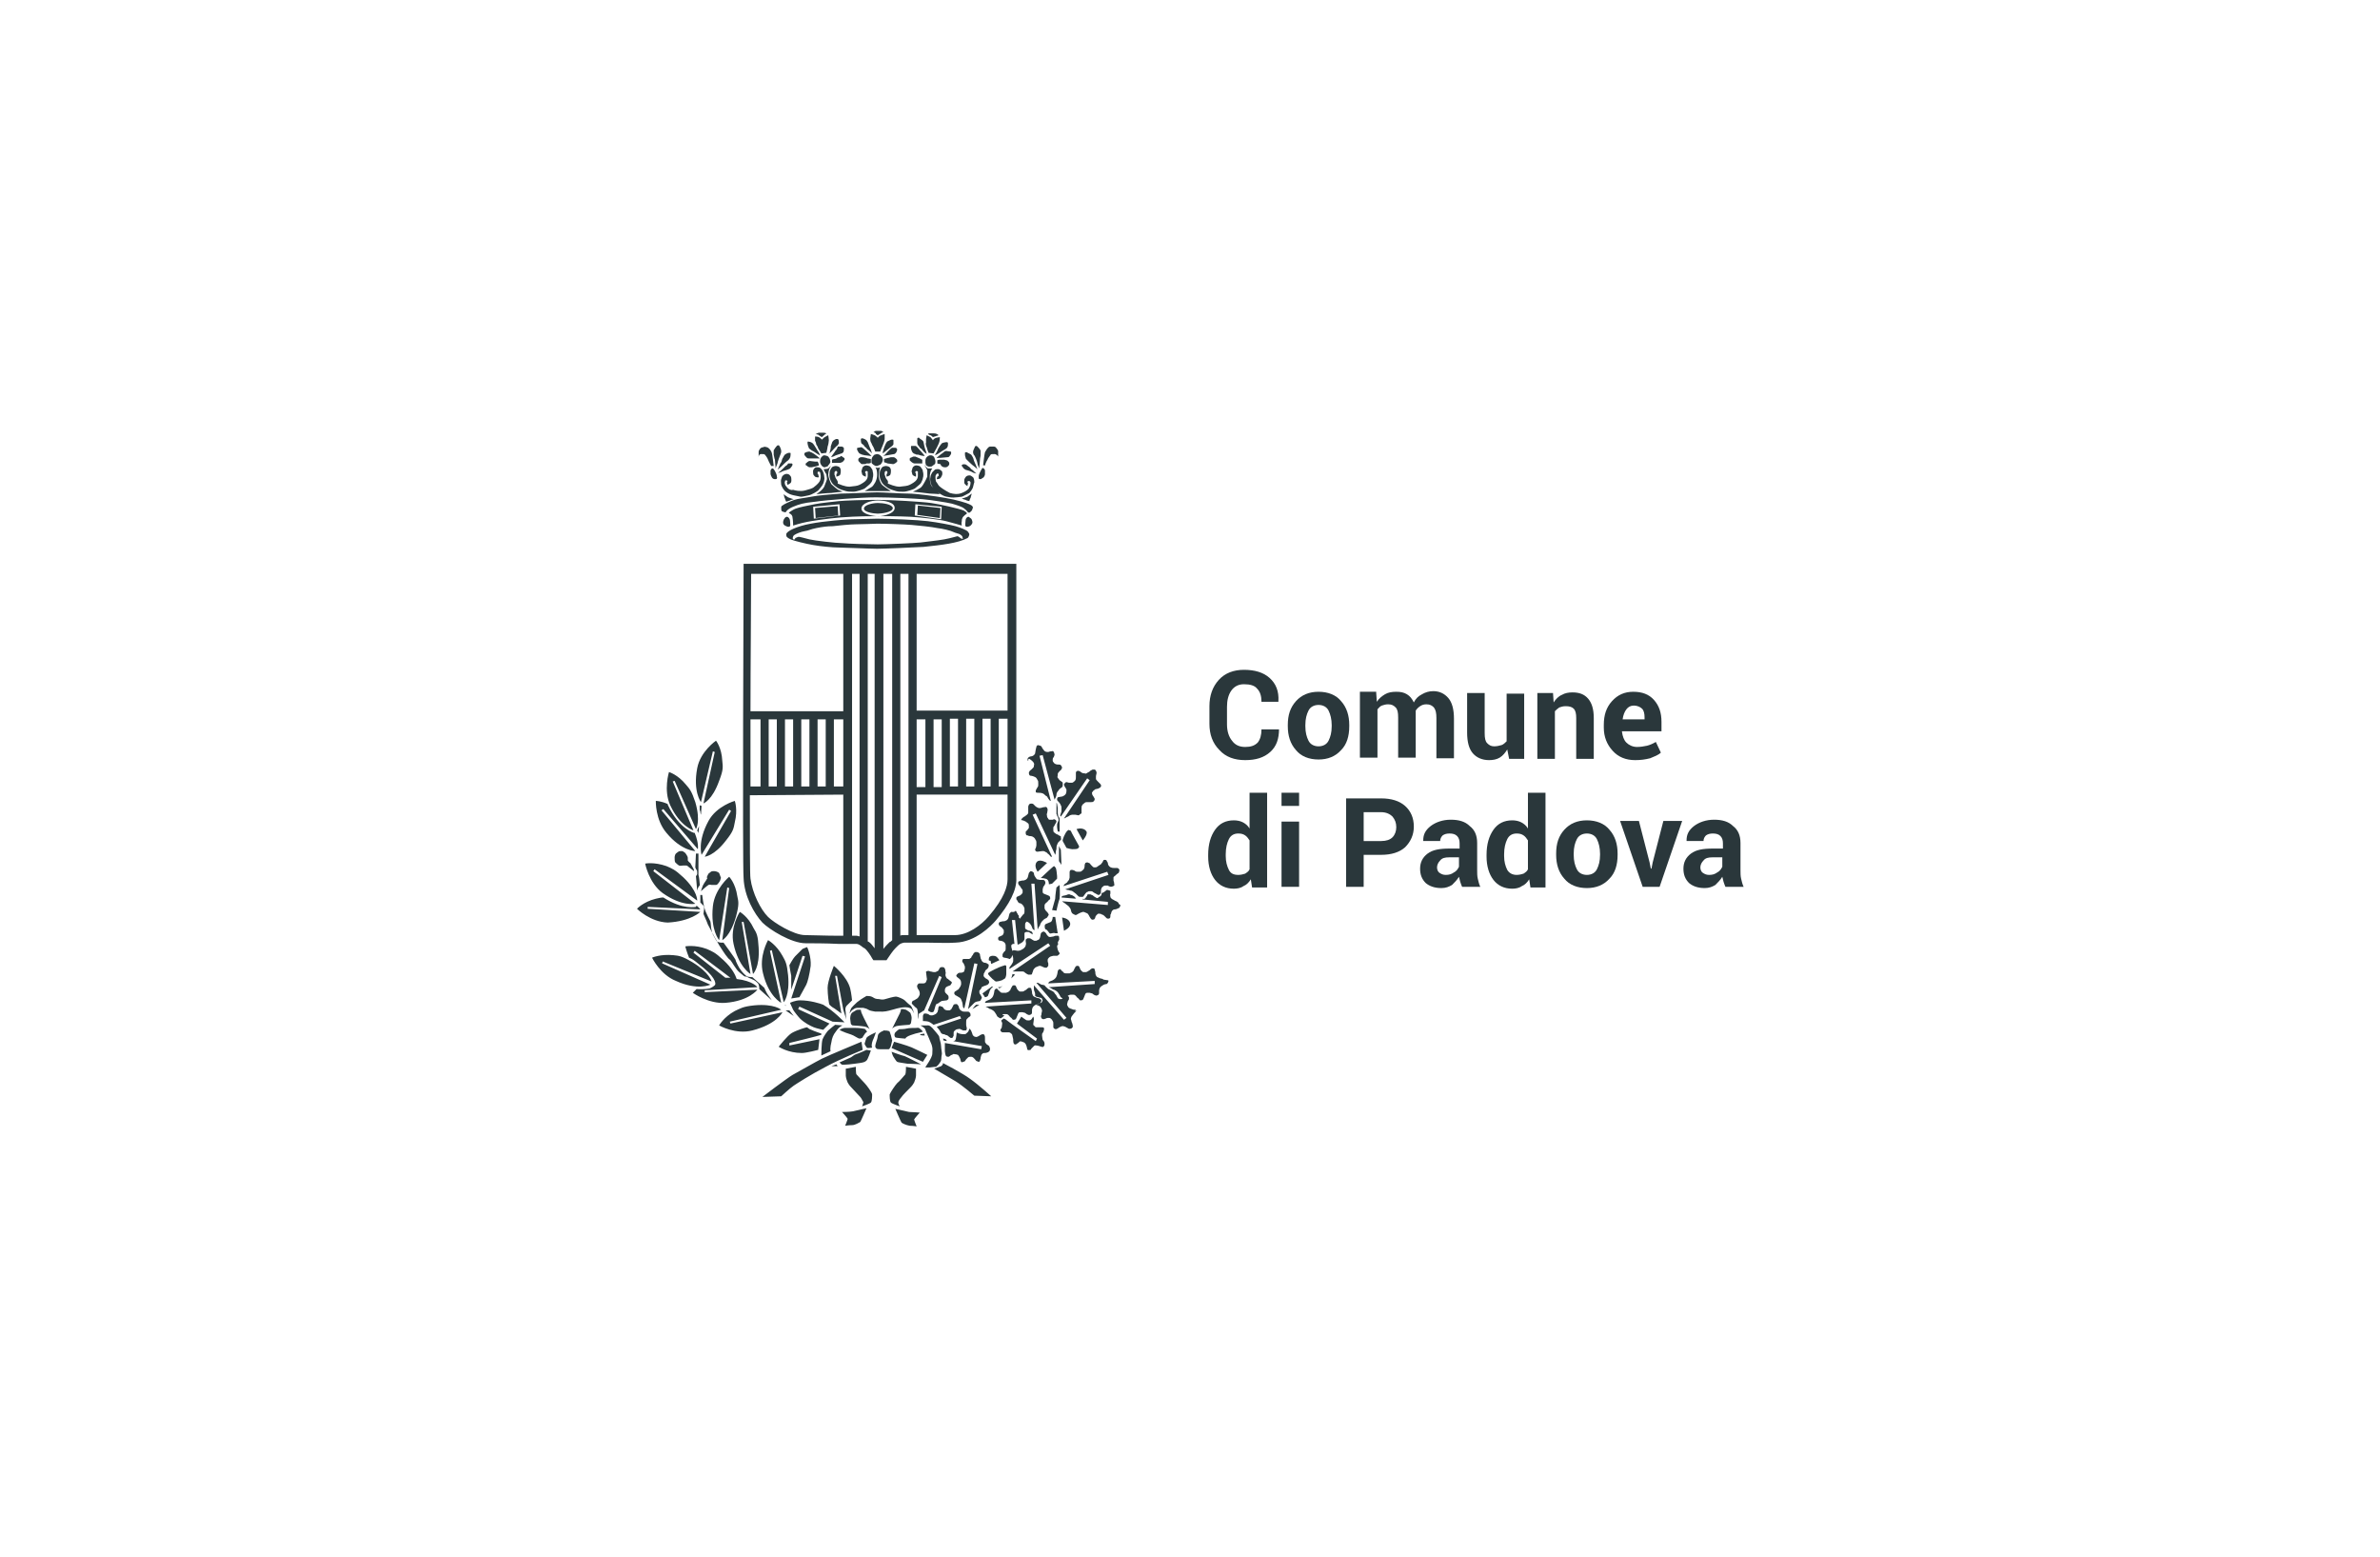 <?xml version="1.0" encoding="UTF-8"?>
<!-- Generator: Adobe Illustrator 27.4.0, SVG Export Plug-In . SVG Version: 6.00 Build 0)  -->
<svg xmlns="http://www.w3.org/2000/svg" xmlns:xlink="http://www.w3.org/1999/xlink" version="1.1" id="Livello_3" x="0px" y="0px" width="379.6px" height="248.3px" viewBox="0 0 379.6 248.3" style="enable-background:new 0 0 379.6 248.3;" xml:space="preserve">
<style type="text/css">
	.st0{fill:#2A373B;}
	.st1{opacity:0.8;fill:#2A373B;}
	.st2{opacity:0.6;fill:#2A373B;}
	.st3{opacity:0.4;fill:#2A373B;}
	.st4{opacity:0.2;fill:#2A373B;}
	.st5{fill-rule:evenodd;clip-rule:evenodd;fill:#2A373B;}
	.st6{opacity:0.6;}
	.st7{fill:url(#SVGID_1_);}
	.st8{fill:url(#SVGID_00000169541950650656675470000004882374209998423998_);}
	.st9{fill:url(#SVGID_00000121261147372863047840000006222642897948823200_);}
	.st10{fill:url(#SVGID_00000125596092230074541770000010952776490947271565_);}
	.st11{fill:url(#SVGID_00000154400339973056172370000017529731218369706931_);}
	.st12{fill:url(#SVGID_00000102514146525305076740000009139872634248708511_);}
	.st13{fill:url(#SVGID_00000138560634443189591420000012259124025039060413_);}
	.st14{fill:url(#SVGID_00000013891320827780779210000004072065546552581767_);}
	.st15{fill:url(#SVGID_00000075861937035311494860000014561431317678225561_);}
	.st16{opacity:0.85;fill:#2A373B;}
	.st17{fill:url(#SVGID_00000124858025654112548820000012969522265315707537_);}
	.st18{fill:url(#SVGID_00000137810922396674337010000001344591512517673905_);}
	.st19{fill:url(#SVGID_00000040567613439912926300000001297632431216503189_);}
	.st20{fill:url(#SVGID_00000038393581352933004100000013220677677033087628_);}
	.st21{fill:url(#SVGID_00000101075039670096222800000005811899483904823198_);}
	.st22{fill:url(#SVGID_00000181806913542405602810000013618213450020175507_);}
	.st23{fill:none;stroke:#2A373B;stroke-width:0.709;stroke-miterlimit:10;}
	.st24{fill:#B92218;stroke:#000000;}
	.st25{fill:url(#SVGID_00000146473524837098131920000015598918692257626034_);}
	.st26{fill:url(#SVGID_00000084514004717434111490000002134839507556542605_);}
	.st27{opacity:0.5;fill:#2A373B;}
	.st28{opacity:0.6;fill-rule:evenodd;clip-rule:evenodd;fill:#2A373B;}
	.st29{opacity:0.4;fill-rule:evenodd;clip-rule:evenodd;fill:#2A373B;}
	.st30{opacity:0.15;fill:#2A373B;}
	.st31{opacity:0.45;fill:#2A373B;}
	.st32{opacity:0.7;fill:#2A373B;}
	.st33{opacity:0.3;fill:#2A373B;}
	.st34{opacity:0.9;fill:#2A373B;}
	.st35{opacity:0.35;fill:#2A373B;}
	.st36{fill:url(#SVGID_00000048467680239952542280000004686884939889509506_);}
	.st37{fill:url(#SVGID_00000183219373912751885660000015229614029598753675_);}
	.st38{fill:url(#SVGID_00000068672428107907683330000012872506164652694151_);}
	.st39{fill:url(#SVGID_00000003103161939819023970000010039109043688600738_);}
	.st40{fill:url(#SVGID_00000019672913783363113440000016131050940853899947_);}
	.st41{fill:url(#SVGID_00000070119500937880784370000009039046722038821799_);}
	.st42{fill:url(#SVGID_00000143578762954010732010000014793682659958336387_);}
	.st43{fill:url(#SVGID_00000078743268055949295880000016470638073073356676_);}
	.st44{fill:url(#SVGID_00000101799296128186766690000008919258009350674847_);}
	.st45{fill:url(#SVGID_00000054964990077583143850000004454978644020133038_);}
	.st46{fill:url(#SVGID_00000122719813485951782020000007083938012841863610_);}
	.st47{fill:url(#SVGID_00000094585572060123466210000013362558135580621734_);}
</style>
<path class="st0" d="M154.8,79.4c0-0.1,0.2-0.7,0.2-0.7s-0.6,0.4-0.7,0.5c-0.2,0.1-0.9,0.3-0.9,0.3s0.5,0.2,0.6,0.2  c0.1,0.1,0.6,0.2,0.6,0.2S154.7,79.5,154.8,79.4z M161.3,145.4c0,0-0.1,0-0.1,0.1c-0.1,0-0.1,0.1-0.2,0.2c0,0.1-0.1,0.3-0.1,0.4  c0,0.1-0.1,0.4-0.2,0.5c-0.1,0.1-0.2,0.2-0.3,0.2c-0.1,0.1-0.4,0.1-0.5,0.1c-0.1,0-0.3,0.1-0.4,0.1c-0.1,0-0.2,0.2-0.2,0.2  c0,0.1,0,0.2,0,0.2c0,0.1,0.1,0.1,0.1,0.2c0.1,0.1,0.3,0.2,0.4,0.3s0.2,0.3,0.3,0.4c0,0.1,0,0.3,0,0.4c0,0.1-0.1,0.2-0.1,0.3  c-0.1,0.1-0.2,0.2-0.3,0.2c-0.1,0.1-0.3,0.1-0.4,0.2c-0.1,0.1-0.1,0.1-0.1,0.2c0,0.1,0,0.3,0.1,0.3c0,0.1,0.2,0.1,0.3,0.1  c0.1,0,0.4,0.1,0.5,0.2c0.2,0.1,0.3,0.4,0.3,0.5c0,0.1,0,0.4,0,0.6c0,0.2-0.1,0.4-0.2,0.4c-0.1,0.1-0.3,0.4-0.3,0.5  c0,0.1,0,0.2,0,0.3c0,0.1,0.2,0.2,0.3,0.2c0.1,0,0.6,0.1,0.8,0.2c0,0,0.1,0,0.1,0c0.1-0.1,0.1-0.2,0.2-0.2c0.1-0.2,0.1-0.3,0.2-0.5  c0-0.2,0.1-0.1,0-0.4c0-0.2-0.2-0.7-0.2-0.8c0-0.1,0-0.2,0-0.3c0.1-0.1,0.2-0.2,0.3-0.2c0,0,0.1,0,0.2,0l-0.4-3.8l0.5,0l0.4,3.9  c0.1,0,0.2,0,0.3-0.1c0.2-0.1,0.4-0.2,0.5-0.3c0.1-0.1,0.3-0.3,0.3-0.5c0-0.2,0-0.5,0-0.6c0-0.1,0-0.2,0-0.3c0-0.1,0.2-0.2,0.3-0.2  c0.1,0,0.2,0,0.3,0c0.1,0,0.2,0.1,0.4,0.2c0.1,0.1,0.2,0.1,0.3,0.2c0-0.1,0-0.3-0.1-0.4c-0.1-0.1-0.2-0.1-0.4-0.2  c-0.2,0-0.3-0.1-0.5-0.2c-0.2-0.1-0.2-0.2-0.2-0.4c0-0.1,0-0.2,0-0.3c0-0.1,0-0.3,0.1-0.4c0.1-0.1,0.2-0.2,0.2-0.3  c0,0-0.1-0.1-0.2-0.1c-0.2-0.1-0.7-0.2-0.8-0.2c-0.1,0-0.2-0.1-0.3-0.2c0-0.1,0-0.2,0-0.3c-0.1-0.1-0.2-0.2-0.2-0.3  c-0.1-0.1-0.2-0.4-0.3-0.5C161.8,145.5,161.5,145.4,161.3,145.4z M171.5,143.1c-0.1-0.1-0.2-0.2-0.4-0.3c-0.1-0.1-0.4-0.1-0.5-0.2  c-0.1,0-0.2,0-0.2,0c-0.1,0-0.2,0.1-0.3,0.1c-0.2,0.1-0.6,0.1-0.7,0.2c-0.1,0.1-0.1,0.2-0.1,0.2l2.4,0.2  C171.6,143.3,171.5,143.2,171.5,143.1z M178.4,144c0-0.1-0.1-0.1-0.2-0.2c-0.1-0.1-0.2-0.1-0.4-0.2c-0.1-0.1-0.4-0.2-0.5-0.3  c-0.1-0.1-0.2-0.2-0.2-0.3c0-0.1-0.1-0.4,0-0.5c0-0.1,0-0.3,0-0.4c0,0,0-0.1-0.1-0.1c0,0,0,0,0,0c-0.1,0-0.2-0.1-0.4-0.1  c-0.1,0-0.1,0-0.2,0.1c-0.1,0.1-0.3,0.2-0.4,0.3c-0.1,0-0.2,0.1-0.3,0.1c0,0,0,0,0,0c0,0.2,0,0.3-0.1,0.4c-0.1,0.1-0.2,0.2-0.3,0.2  c0,0,0,0,0,0c0,0,0,0,0,0c-0.1,0.1-0.2,0.2-0.3,0.2c-0.1,0-0.2-0.1-0.4-0.2c-0.2-0.1-0.3-0.3-0.5-0.3c-0.1-0.1-0.2-0.1-0.4-0.1  c-0.1,0-0.2,0-0.2,0c-0.1,0.1-0.1,0.1-0.1,0.2c-0.1,0.1-0.3,0.5-0.4,0.5c-0.1,0-0.1,0.1-0.3,0c0,0,0,0.1-0.1,0.1l4.1,0.4l0,0.5  l-7.3-0.6c0,0,0.2,0.2,0.4,0.3c0.2,0.1,0.2,0.2,0.4,0.3c0.1,0.1,0.3,0.2,0.4,0.4c0.1,0.1,0.2,0.3,0.2,0.4c0,0.1,0.1,0.4,0.2,0.5  c0.1,0.1,0.1,0.1,0.3,0.2c0.2,0.1,0.2,0.1,0.3,0.1c0.1,0,0.5-0.3,0.6-0.3c0.1-0.1,0.3-0.1,0.5-0.2c0.2,0,0.2,0,0.4,0.1  c0.2,0.1,0.3,0.1,0.4,0.2c0.1,0.1,0.2,0.3,0.3,0.5c0.1,0.2,0.2,0.3,0.3,0.4c0.1,0.1,0.3,0,0.4,0c0.1-0.1,0.2-0.2,0.2-0.4  c0.1-0.2,0.1-0.2,0.3-0.4c0.2-0.2,0.3-0.1,0.4-0.1c0.1,0,0.2,0,0.3,0.1c0.1,0,0.3,0.1,0.4,0.2c0.1,0.1,0.3,0.3,0.4,0.4  c0.1,0.1,0.4,0.1,0.5,0c0.1-0.1,0.1-0.2,0.1-0.3c0-0.2,0-0.3,0.1-0.4c0-0.1,0.1-0.4,0.2-0.5c0.1-0.1,0.2-0.2,0.4-0.2  c0.2,0,0.4-0.1,0.6-0.2c0.2,0,0.3-0.4,0.3-0.5C178.5,144.2,178.4,144.1,178.4,144z M125,159.8c0,0,1-1.1,0.7-4.3  c-0.2-1.9-0.4-2.2-0.9-3.1c-1-1.8-2.3-2.5-2.3-2.5s-1.5,2.6-0.8,5.3c0.9,3.7,2.9,4.7,2.9,4.7l-1.8-8.3l0.3-0.1L125,159.8z   M111.7,145.4l-8.4-0.5l0-0.3l8.4,0.4c0,0-0.2-0.3-0.6-0.6l-0.1,0.2c0,0-2.1,0.5-5.2-1.5c-0.4,0-0.7,0.1-1.2,0.2c-2,0.5-3,1.6-3,1.6  s2.1,2.1,4.9,2.2C110.2,146.9,111.7,145.4,111.7,145.4z M123.6,73.3c0,0.3,0.1,1.1,0.1,1.2c0,0.1,0,0.2,0,0.2s0.2-0.6,0.3-0.8  c0-0.2,0.4-1.3,0.5-1.5c0.1-0.2,0.1-0.3,0.1-0.5c0-0.2-0.2-0.7-0.3-0.8c0-0.1-0.2-0.1-0.2-0.1s-0.1,0-0.2,0.1  c-0.1,0.1-0.4,0.5-0.5,0.7c0,0.2,0,0.5,0,0.7C123.5,72.9,123.5,73.1,123.6,73.3z M124.1,74.7c0,0.1-0.1,0.2-0.1,0.2s0.5-0.4,0.6-0.5  c0.1-0.1,0.9-0.9,1.1-1c0.1-0.1,0.2-0.2,0.3-0.4c0.1-0.2,0.1-0.6,0.1-0.7c0-0.1-0.1-0.1-0.1-0.1s-0.1,0-0.2,0  c-0.1,0-0.6,0.2-0.7,0.4c-0.1,0.1-0.2,0.4-0.3,0.5c-0.1,0.2-0.1,0.4-0.2,0.6C124.4,73.9,124.2,74.6,124.1,74.7z M123.3,74.7  c0,0-0.1,0-0.2,0c-0.1,0.1-0.2,0.3-0.2,0.3s0,0.4,0,0.6c0,0.1,0.1,0.3,0.2,0.5c0.1,0.2,0.3,0.3,0.5,0.3c0.1,0,0.3,0,0.3-0.1  c0.1-0.1,0-0.2,0-0.4c0-0.2-0.2-0.6-0.3-0.8C123.5,74.9,123.3,74.7,123.3,74.7z M121.4,72.4c0.4,0,0.5,0,0.6,0.1  c0.1,0.1,0.4,0.5,0.5,0.8c0.1,0.3,0.5,1,0.5,1l0.4,0c0,0,0,0,0,0l0,0c0,0-0.2-1.8-0.3-2.1c-0.1-0.3-0.4-0.8-0.8-0.9  c-0.4-0.1-0.4-0.1-0.5,0l0,0c-0.1,0-0.2,0-0.4,0.1c-0.2,0.1-0.4,0.5-0.4,0.6c0,0.1,0,0.9,0,0.9S121,72.4,121.4,72.4z M125.3,74.3  c-0.1,0.1-0.2,0.2-0.4,0.4c-0.1,0.1-0.6,0.6-0.7,0.6c-0.1,0.1-0.1,0.1-0.1,0.1s0.5-0.1,0.6-0.2c0.1-0.1,1-0.3,1.1-0.4  c0.1,0,0.2-0.1,0.3-0.2c0.1-0.1,0.3-0.4,0.3-0.5c0-0.1,0-0.1,0-0.1s0,0-0.1-0.1c-0.1,0-0.5,0-0.6,0  C125.6,74.1,125.5,74.2,125.3,74.3z M140,69.4c0,0,0.2-0.1,0.3-0.2c0.1,0,0.2-0.1,0.3-0.2c0.1,0,0.3-0.1,0.3-0.1s-0.2-0.1-0.3-0.2  c-0.1,0-0.5,0-0.5,0c-0.1,0-0.1,0-0.3,0c-0.1,0-0.2,0-0.3,0.1c-0.1,0.1-0.2,0.1-0.2,0.1s0.3,0.1,0.4,0.2  C139.6,69.2,140,69.4,140,69.4z M140.8,72.1c0,0.1,0,0.2,0,0.2s0.4-0.3,0.5-0.4c0.1-0.1,0.9-0.7,1-0.8c0.1-0.1,0.2-0.2,0.2-0.3  c0-0.1,0-0.6,0-0.6c0-0.1-0.1-0.1-0.1-0.1s-0.1,0-0.2,0c-0.1,0-0.5,0.2-0.7,0.3c-0.1,0.1-0.2,0.3-0.3,0.5c-0.1,0.2-0.1,0.3-0.2,0.5  C141,71.4,140.8,72,140.8,72.1z M142.3,71.4c-0.1,0-0.3,0.2-0.4,0.3c-0.1,0.1-0.2,0.2-0.3,0.3c-0.1,0.1-0.5,0.6-0.6,0.6  c-0.1,0.1-0.1,0.1-0.1,0.1s0.5-0.1,0.6-0.1c0.1,0,1-0.2,1.1-0.2c0.1,0,0.2-0.1,0.3-0.2c0.1-0.1,0.2-0.5,0.2-0.5  c0-0.1-0.1-0.2-0.1-0.2s0-0.1-0.2-0.1C142.9,71.4,142.5,71.4,142.3,71.4z M141.6,73.9c0.2,0,0.7,0.1,0.8,0.1c0.1,0,0.2,0,0.3-0.1  c0.1,0,0.4-0.3,0.4-0.3c0-0.1,0-0.2,0-0.2s0-0.1-0.1-0.2c-0.1-0.1-0.3-0.3-0.5-0.3c-0.1,0-0.3,0-0.4,0c-0.1,0-0.3,0.1-0.4,0.1  c-0.2,0-0.3,0.1-0.4,0.1c-0.1,0-0.3,0.1-0.3,0.1c0,0.2,0,0.3,0,0.3c0,0,0,0.2,0,0.2S141.4,73.8,141.6,73.9z M137.9,71.2  c0.1,0.1,0.3,0.2,0.4,0.4c0.2,0.1,0.7,0.6,0.7,0.6c0.1,0.1,0.1,0.1,0.1,0.1s-0.2-0.5-0.2-0.6c-0.1-0.1-0.4-1-0.5-1.2  c-0.1-0.1-0.1-0.2-0.2-0.3c-0.1-0.1-0.5-0.3-0.6-0.3c-0.1,0-0.2,0-0.2,0s0,0-0.1,0.1c0,0.1,0,0.5,0.1,0.7  C137.7,70.9,137.8,71,137.9,71.2z M139.2,71.1c0.1,0.1,0.4,0.9,0.4,0.9h0.8c0,0,0.3-0.8,0.4-1c0.1-0.2,0.3-0.8,0.3-1  c0-0.2,0-0.8,0-0.8s-0.6,0.2-0.8,0.3c-0.1,0.1-0.3,0.3-0.3,0.3s-0.3-0.3-0.5-0.4c-0.2-0.1-0.6-0.2-0.6-0.2s-0.1,0.6-0.1,0.7  s0,0.4,0.1,0.6C139,70.6,139.1,71,139.2,71.1z M137.1,72.3c0.1,0.1,0.3,0.1,0.4,0.2c0.2,0,0.3,0.1,0.5,0.1c0.2,0,0.8,0.1,0.8,0.1  c0.1,0,0.2,0,0.2,0s-0.3-0.3-0.4-0.4c-0.1-0.1-0.8-0.7-0.9-0.8c-0.1-0.1-0.2-0.1-0.3-0.2c-0.1,0-0.5,0.1-0.6,0.1  c-0.1,0-0.1,0.1-0.1,0.1s0,0.1,0,0.2C136.8,71.9,137,72.3,137.1,72.3z M140.4,74.1c0.1-0.1,0.2-0.2,0.3-0.4c0.1-0.2,0.1-0.3,0.1-0.4  c0-0.2-0.1-0.5-0.3-0.6c-0.1-0.2-0.5-0.3-0.6-0.3c-0.2,0-0.3,0.1-0.4,0.1c-0.1,0-0.2,0.2-0.3,0.3c-0.1,0.1-0.2,0.4-0.2,0.5  c0,0.1,0,0.2,0,0.4c0,0.1,0.1,0.3,0.2,0.3c0.1,0.1,0.2,0.2,0.3,0.2c0.1,0.1,0.2,0.1,0.4,0.1C140.2,74.2,140.3,74.1,140.4,74.1z   M138.9,73.2c-0.1,0-0.3-0.1-0.5-0.1c-0.2-0.1-0.7-0.2-0.8-0.2c-0.1,0-0.2,0-0.3,0c-0.1,0-0.4,0.2-0.4,0.3c0,0,0,0.2,0,0.2  s0,0.1,0.1,0.2c0.1,0.1,0.3,0.3,0.4,0.4c0.1,0,0.3,0,0.4,0c0.1,0,0.3,0,0.4-0.1c0.2,0,0.3,0,0.4,0c0.1,0,0.3-0.1,0.3-0.1  c0,0,0-0.3,0-0.4C138.9,73.3,138.9,73.2,138.9,73.2z M131.1,69.7c0,0,0.2-0.2,0.2-0.2c0.1-0.1,0.2-0.1,0.2-0.2  c0.1,0,0.3-0.2,0.3-0.2s-0.2-0.1-0.4-0.1c-0.1,0-0.5,0-0.5,0c-0.1,0-0.1,0-0.3,0c-0.1,0-0.2,0.1-0.3,0.1c-0.1,0.1-0.2,0.1-0.2,0.1  s0.3,0.1,0.4,0.1C130.7,69.5,131.1,69.7,131.1,69.7z M130.2,70.9c0.1,0.1,0.3,0.5,0.3,0.6c0.1,0.1,0.5,0.8,0.5,0.8l0.8-0.1  c0,0,0.2-0.8,0.2-1c0.1-0.2,0.2-0.8,0.2-1c0-0.2-0.1-0.8-0.1-0.8s-0.6,0.3-0.7,0.4c-0.1,0.1-0.3,0.3-0.3,0.3s-0.3-0.3-0.5-0.4  c-0.2-0.1-0.6-0.1-0.6-0.1s0,0.6,0,0.7C130.1,70.4,130.2,70.8,130.2,70.9z M128.7,73c0.1,0.1,0.3,0.1,0.5,0.1c0.2,0,0.3,0,0.5,0  c0.2,0,0.8,0,0.9,0c0.1,0,0.2,0,0.2,0s-0.4-0.3-0.5-0.4c-0.1-0.1-0.8-0.6-1-0.6c-0.1-0.1-0.2-0.1-0.3-0.1c-0.1,0-0.5,0.1-0.6,0.2  c-0.1,0-0.1,0.1-0.1,0.1s0,0.1,0,0.2C128.3,72.6,128.6,72.9,128.7,73z M133.4,71.7c-0.1,0.1-0.2,0.2-0.3,0.4  c-0.1,0.1-0.4,0.6-0.5,0.7c0,0.1-0.1,0.1-0.1,0.1s0.5-0.1,0.6-0.2c0.1-0.1,0.9-0.3,1.1-0.4c0.1,0,0.2-0.1,0.3-0.2  c0.1-0.1,0.1-0.5,0.1-0.6c0-0.1-0.1-0.2-0.1-0.2s-0.1,0-0.2-0.1c-0.1,0-0.5,0-0.7,0C133.6,71.4,133.5,71.5,133.4,71.7z M132.2,72.4  c0,0,0.4-0.4,0.5-0.5c0.1-0.1,0.7-0.8,0.9-0.9c0.1-0.1,0.1-0.2,0.2-0.3c0-0.1,0-0.6-0.1-0.6c0-0.1-0.1-0.1-0.1-0.1s-0.1,0-0.2,0  c-0.1,0-0.5,0.2-0.6,0.4c-0.1,0.1-0.1,0.3-0.2,0.5c-0.1,0.2-0.1,0.3-0.1,0.5c0,0.2-0.2,0.8-0.2,0.9  C132.2,72.3,132.2,72.4,132.2,72.4z M133.8,72.9c-0.1,0-0.3,0.1-0.4,0.2c-0.2,0.1-0.3,0.1-0.4,0.1c-0.1,0-0.3,0.1-0.3,0.1  c0,0.2,0,0.3,0,0.3c0,0,0,0.2,0,0.2s0.3,0,0.5,0c0.2,0,0.7,0,0.8,0c0.1,0,0.2-0.1,0.3-0.1c0.1,0,0.3-0.3,0.4-0.4c0-0.1,0-0.2,0-0.2  s0-0.1-0.1-0.1c-0.1-0.1-0.4-0.3-0.5-0.3C134.1,72.8,133.9,72.9,133.8,72.9z M130,73.6c-0.2,0-0.7-0.1-0.8-0.1c-0.1,0-0.2,0-0.3,0.1  c-0.1,0-0.3,0.3-0.4,0.3c0,0.1,0,0.2,0,0.2s0,0.1,0.1,0.1c0.1,0.1,0.4,0.3,0.5,0.3c0.1,0,0.3,0,0.4,0c0.1,0,0.3-0.1,0.4-0.1  c0.2,0,0.3-0.1,0.4-0.1c0.1,0,0.3-0.1,0.3-0.1c0,0,0-0.3-0.1-0.4c0-0.1-0.1-0.2-0.1-0.2C130.5,73.6,130.3,73.6,130,73.6z   M129.3,71.7c0.1,0.1,0.3,0.2,0.5,0.3c0.2,0.1,0.7,0.5,0.8,0.5c0.1,0.1,0.2,0.1,0.2,0.1s-0.2-0.5-0.3-0.6c-0.1-0.1-0.6-1-0.7-1.1  c-0.1-0.1-0.1-0.2-0.3-0.3c-0.1-0.1-0.5-0.2-0.6-0.2c-0.1,0-0.1,0.1-0.1,0.1s0,0.1,0,0.2c0,0.1,0.1,0.5,0.2,0.7  C129,71.5,129.2,71.6,129.3,71.7z M131.8,74.4c0.2,0,0.3-0.1,0.3-0.2c0.1-0.1,0.2-0.2,0.3-0.4c0.1-0.2,0-0.3,0-0.4  c0-0.2-0.2-0.5-0.3-0.6c-0.1-0.1-0.5-0.2-0.6-0.2c-0.2,0-0.3,0.1-0.4,0.2c-0.1,0.1-0.2,0.2-0.2,0.3c-0.1,0.1-0.1,0.4-0.1,0.5  c0,0.1,0,0.2,0.1,0.4c0.1,0.1,0.1,0.2,0.2,0.3c0.1,0.1,0.2,0.1,0.3,0.2C131.6,74.5,131.7,74.5,131.8,74.4z M147.9,74.3  c0.1,0.1,0.2,0.1,0.4,0.1c0.2,0,0.3,0,0.4-0.1c0.1-0.1,0.3-0.2,0.4-0.3c0.1-0.1,0.1-0.3,0.1-0.4c0-0.2-0.1-0.5-0.2-0.7  c-0.1-0.2-0.4-0.3-0.5-0.3c-0.2,0-0.4,0-0.4,0.1c-0.1,0-0.2,0.1-0.3,0.2c-0.1,0.1-0.2,0.3-0.2,0.5c0,0.1,0,0.2,0,0.4  c0,0.1,0.1,0.3,0.1,0.4C147.7,74.2,147.8,74.2,147.9,74.3z M147.8,71.3c0,0.1,0.3,0.9,0.3,0.9l0.8,0.1c0,0,0.4-0.7,0.5-0.9  c0.1-0.2,0.4-0.8,0.4-0.9c0.1-0.2,0.1-0.8,0.1-0.8s-0.7,0.1-0.8,0.2c-0.2,0.1-0.3,0.3-0.3,0.3s-0.2-0.3-0.4-0.5  c-0.2-0.1-0.6-0.3-0.6-0.3s-0.1,0.5-0.1,0.6c0,0.1,0,0.4,0,0.6C147.6,70.7,147.7,71.1,147.8,71.3z M145.6,73.8  c0.1,0.1,0.3,0.1,0.4,0.1c0.1,0,0.3,0,0.4,0c0.2,0,0.3,0,0.4,0c0.1,0,0.3,0,0.3,0c0,0,0-0.3,0-0.4c0-0.1,0-0.2,0-0.2  c-0.1,0-0.2-0.1-0.4-0.2c-0.2-0.1-0.7-0.3-0.7-0.3c-0.1,0-0.2,0-0.3,0c-0.1,0-0.4,0.2-0.5,0.2c-0.1,0-0.1,0.2-0.1,0.2s0,0.1,0,0.2  C145.2,73.5,145.5,73.8,145.6,73.8z M150.9,71.9c-0.1,0-0.3,0.1-0.4,0.2c-0.1,0.1-0.2,0.2-0.4,0.3c-0.1,0.1-0.6,0.5-0.6,0.5  c-0.1,0-0.1,0.1-0.1,0.1s0.5,0,0.6,0c0.1,0,1-0.1,1.1-0.1c0.1,0,0.2,0,0.3-0.1c0.1-0.1,0.3-0.4,0.3-0.5c0-0.1,0-0.2,0-0.2  s0-0.1-0.1-0.1C151.4,72,151,71.9,150.9,71.9z M150.6,74.5c0.1,0,0.2,0,0.3,0c0.1,0,0.4-0.2,0.4-0.3c0.1,0,0.1-0.2,0.1-0.2  s0-0.1,0-0.2c0-0.1-0.3-0.4-0.4-0.4c-0.1,0-0.3-0.1-0.4-0.1c-0.1,0-0.3,0-0.4,0c-0.2,0-0.3,0-0.4,0c-0.1,0-0.3,0.1-0.3,0.1  c0,0.2,0,0.3,0,0.3c0,0,0,0.2,0,0.2s0.3,0.1,0.5,0.1C150.1,74.4,150.5,74.5,150.6,74.5z M145.6,72.2c0.1,0.1,0.3,0.2,0.4,0.2  c0.1,0.1,0.3,0.1,0.5,0.1c0.2,0.1,0.7,0.2,0.8,0.2c0.1,0,0.2,0,0.2,0s-0.3-0.4-0.4-0.5c-0.1-0.1-0.7-0.8-0.8-0.9  c-0.1-0.1-0.2-0.2-0.3-0.2c-0.1,0-0.5,0-0.6,0c-0.1,0-0.1,0.1-0.1,0.1s0,0.1,0,0.2C145.3,71.7,145.5,72.1,145.6,72.2z M146.6,71.2  c0.1,0.2,0.2,0.3,0.4,0.4c0.1,0.2,0.6,0.7,0.7,0.7c0.1,0.1,0.1,0.1,0.1,0.1s-0.1-0.5-0.2-0.7c-0.1-0.2-0.3-1.1-0.3-1.2  c0-0.1-0.1-0.2-0.2-0.3c-0.1-0.1-0.5-0.3-0.5-0.4c-0.1,0-0.2,0-0.2,0s0,0-0.1,0.1c0,0.1,0,0.5,0,0.7C146.3,70.8,146.4,71,146.6,71.2  z M149.2,72.4c0,0.1-0.1,0.2-0.1,0.2s0.5-0.2,0.6-0.3c0.1-0.1,0.9-0.6,1.1-0.7c0.1-0.1,0.2-0.1,0.3-0.3c0.1-0.1,0.1-0.5,0.1-0.6  c0-0.1-0.1-0.2-0.1-0.2s-0.1,0-0.2,0c-0.1,0-0.6,0.1-0.7,0.2c-0.1,0.1-0.2,0.3-0.3,0.4c-0.1,0.2-0.2,0.3-0.3,0.5  C149.6,71.7,149.3,72.3,149.2,72.4z M148.8,69.7c0,0,0.2-0.1,0.3-0.1c0.1,0,0.2-0.1,0.3-0.1c0.1,0,0.3-0.1,0.3-0.1s-0.2-0.2-0.3-0.2  c-0.1-0.1-0.5-0.1-0.5-0.1c-0.1,0-0.1,0-0.3,0c-0.1,0-0.2,0-0.4,0c-0.1,0-0.2,0.1-0.2,0.1s0.3,0.2,0.4,0.2  C148.5,69.4,148.8,69.7,148.8,69.7z M155.9,73.9c0,0.2,0.3,0.8,0.3,0.8s0-0.1,0-0.2c0-0.1,0.1-1,0.1-1.2c0-0.3,0.1-0.5,0.1-0.7  c0-0.2,0-0.5,0-0.7c0-0.2-0.4-0.6-0.5-0.7c-0.1-0.1-0.2-0.1-0.2-0.1s-0.1,0-0.2,0.1c0,0.1-0.3,0.6-0.3,0.8c0,0.2,0,0.3,0.1,0.5  C155.5,72.6,155.9,73.7,155.9,73.9z M153.7,74.7c0.1,0.1,0.2,0.1,0.3,0.2c0.1,0,1,0.3,1.1,0.4c0.1,0.1,0.6,0.2,0.6,0.2  s0-0.1-0.1-0.1c-0.1-0.1-0.5-0.5-0.7-0.6c-0.1-0.1-0.2-0.3-0.4-0.4c-0.1-0.1-0.3-0.2-0.4-0.3c-0.1-0.1-0.6-0.1-0.6,0  c-0.1,0-0.1,0.1-0.1,0.1s-0.1,0.1,0,0.1C153.4,74.2,153.6,74.6,153.7,74.7z M156.7,74.6c0,0-0.2,0.3-0.3,0.5  c-0.1,0.2-0.3,0.6-0.3,0.8c0,0.2,0,0.3,0,0.4c0.1,0.1,0.2,0.1,0.3,0.1c0.1,0,0.3-0.2,0.5-0.3c0.1-0.2,0.2-0.3,0.2-0.5  c0-0.2,0-0.6,0-0.6s-0.1-0.3-0.2-0.3C156.8,74.6,156.7,74.6,156.7,74.6z M154.2,73.3c0.1,0.1,0.9,0.9,1.1,1c0.1,0.1,0.6,0.5,0.6,0.5  s0-0.1-0.1-0.2c0-0.1-0.3-0.8-0.4-1c-0.1-0.2-0.1-0.4-0.2-0.6c-0.1-0.2-0.2-0.4-0.3-0.5c-0.1-0.1-0.6-0.3-0.7-0.4  c-0.1,0-0.2,0-0.2,0s-0.1,0.1-0.1,0.1c0,0.1,0,0.6,0.1,0.7C154,73.1,154.1,73.2,154.2,73.3z M157.5,73.3c0.1-0.3,0.4-0.6,0.5-0.8  c0.1-0.1,0.2-0.1,0.6-0.1c0.4,0,0.6,0.4,0.6,0.4s0-0.7,0-0.9c0-0.1-0.3-0.5-0.4-0.6c-0.2-0.1-0.2-0.1-0.4-0.1c-0.1,0-0.1,0-0.5,0  c-0.4,0.1-0.6,0.6-0.8,0.9c-0.1,0.3-0.3,2.1-0.3,2.1l0.4,0C157,74.3,157.3,73.6,157.5,73.3z M133.4,76.4c-0.2-0.2-0.2-0.6-0.3-0.7  c0-0.1,0-0.3,0-0.4c0.1-0.1,0.1-0.2,0.2-0.2c0.1,0,0.2,0,0.2,0.1c0.1,0.1,0,0.3,0,0.3l-0.1,0.1l0,0.4c0,0,0.4-0.1,0.5-0.2  c0.2-0.1,0.2-0.6,0.2-0.8c0-0.2-0.1-0.4-0.2-0.5c-0.1-0.1-0.4-0.2-0.6-0.2c-0.2,0-0.5,0.1-0.6,0.2c-0.1,0.1-0.2,0.3-0.3,0.5  c-0.1,0.2-0.1,0.6-0.1,0.9c0,0.3,0.2,0.8,0.4,1.1c0.2,0.3,0.6,0.6,0.9,0.8c0.3,0.2,0.9,0.4,1.3,0.5c0.4,0.1,0.6,0.1,1.2,0.1  c0.6,0,1.6-0.4,1.8-0.5c0.1-0.1,0.9-0.7,1-0.9c0.2-0.2,0.3-0.6,0.3-0.8c0.1-0.2,0.1-0.8,0-1c0-0.4-0.3-0.6-0.4-0.8  c-0.1-0.1-0.5-0.2-0.6-0.2c-0.1,0-0.3,0-0.5,0.2c-0.2,0.1-0.2,0.5-0.3,0.7c0,0.2,0.1,0.3,0.1,0.5c0.1,0.3,0.6,0.4,0.6,0.4l0-0.5  c0,0-0.1-0.1-0.1-0.1c0-0.1,0-0.1,0-0.2c0,0,0.1-0.1,0.2-0.1c0.1,0,0.2,0.1,0.2,0.1s0,0.4,0,0.6c0,0.2,0,0.4-0.2,0.7  c-0.2,0.3-0.7,0.6-1.1,0.8c-0.4,0.2-0.8,0.2-1.6,0.3c-0.8,0-1.6-0.4-1.9-0.5C133.7,76.9,133.6,76.7,133.4,76.4z M141.4,76.4  c-0.2-0.2-0.2-0.6-0.3-0.7c0-0.1,0-0.3,0-0.4c0.1-0.1,0.1-0.2,0.2-0.2c0.1,0,0.2,0,0.2,0.1c0.1,0.1,0,0.3,0,0.3l-0.1,0.1l0,0.4  c0,0,0.4-0.1,0.5-0.2c0.2-0.1,0.2-0.6,0.2-0.8c0-0.2-0.1-0.4-0.2-0.5c-0.1-0.1-0.4-0.2-0.6-0.2c-0.2,0-0.5,0.1-0.6,0.2  c-0.1,0.1-0.2,0.3-0.3,0.5c-0.1,0.2-0.1,0.6-0.1,0.9c0,0.3,0.2,0.8,0.4,1.1c0.2,0.3,0.6,0.6,0.9,0.8c0.3,0.2,0.9,0.4,1.3,0.5  s0.6,0.1,1.2,0.1c0.6,0,1.6-0.4,1.8-0.5c0.1-0.1,0.9-0.7,1-0.9s0.3-0.6,0.3-0.8c0.1-0.2,0.1-0.8,0-1c0-0.4-0.3-0.6-0.4-0.8  c-0.1-0.1-0.5-0.2-0.6-0.2c-0.1,0-0.3,0-0.5,0.2c-0.2,0.1-0.2,0.5-0.3,0.7c0,0.2,0.1,0.3,0.1,0.5c0.1,0.3,0.6,0.4,0.6,0.4l0-0.5  c0,0-0.1-0.1-0.1-0.1c0-0.1,0-0.1,0-0.2c0,0,0.1-0.1,0.2-0.1c0.1,0,0.2,0.1,0.2,0.1s0,0.4,0,0.6c0,0.2,0,0.4-0.2,0.7  c-0.2,0.3-0.7,0.6-1.1,0.8c-0.4,0.2-0.8,0.2-1.6,0.3c-0.8,0-1.6-0.4-1.9-0.5C141.7,76.8,141.6,76.6,141.4,76.4z M125.6,77.8  c-0.2-0.2-0.4-0.5-0.4-0.6c0-0.1-0.1-0.3,0-0.4c0-0.1,0-0.2,0.1-0.2c0.1,0,0.2,0,0.2,0c0.1,0.1,0.1,0.2,0.1,0.2l-0.1,0.1l0.1,0.4  c0,0,0.3-0.1,0.5-0.3c0.2-0.2,0.1-0.7,0.1-0.8c0-0.2-0.2-0.4-0.3-0.5c-0.1-0.1-0.5-0.2-0.6-0.1c-0.2,0-0.4,0.2-0.5,0.3  c-0.1,0.1-0.1,0.3-0.2,0.5c-0.1,0.2,0,0.6,0,0.9c0.1,0.3,0.3,0.7,0.6,1c0.2,0.2,0.7,0.5,1.1,0.6c0.3,0.1,1,0.2,1.4,0.3  c0.4,0,0.6-0.1,1.2-0.2c0.6-0.1,1.5-0.7,1.6-0.8c0.1-0.1,0.7-0.8,0.8-1.1c0.1-0.2,0.2-0.7,0.2-0.8c0-0.2-0.1-0.8-0.2-1  c-0.1-0.4-0.4-0.6-0.5-0.7c-0.1-0.1-0.5-0.1-0.6-0.1c-0.1,0-0.3,0.1-0.4,0.3c-0.2,0.2-0.1,0.6-0.1,0.7c0,0.2,0.1,0.3,0.2,0.4  c0.2,0.3,0.7,0.2,0.7,0.2l-0.1-0.5c0,0-0.1,0-0.1-0.1c0-0.1,0-0.1,0-0.2c0,0,0-0.1,0.2-0.1c0.1,0,0.2,0.1,0.2,0.1s0.1,0.4,0.1,0.6  c0,0.2,0,0.4-0.1,0.7c-0.1,0.3-0.5,0.7-0.9,1c-0.3,0.3-0.8,0.4-1.5,0.6c-0.8,0.2-1.6,0-1.9-0.1C126.1,78.2,125.8,78,125.6,77.8z   M149.8,77.5c-0.2-0.2-0.3-0.5-0.5-0.7c-0.1-0.3-0.1-0.6-0.1-0.7c0-0.1,0-0.3,0.1-0.4c0.1-0.1,0.1-0.2,0.2-0.2c0.1,0,0.2,0,0.2,0.1  c0,0.2,0,0.3,0,0.3l-0.2,0.1l-0.1,0.4c0,0,0.4,0,0.5-0.1c0.2-0.1,0.4-0.6,0.4-0.7c0-0.2,0-0.4-0.1-0.5c-0.1-0.1-0.4-0.3-0.5-0.3  c-0.2,0-0.5,0-0.6,0.1c-0.1,0.1-0.3,0.3-0.4,0.4c-0.1,0.2-0.3,0.5-0.3,0.8c-0.1,0.3,0,0.8,0.1,1.1c0.1,0.3,0.5,0.8,0.7,1  c0.2,0.2,0.8,0.6,1.2,0.8c0.4,0.2,0.6,0.2,1.2,0.3c0.6,0.1,1.7-0.1,1.8-0.1c0.1,0,1-0.5,1.2-0.6c0.2-0.2,0.4-0.5,0.5-0.7  c0.1-0.1,0.2-0.8,0.3-1c0-0.4-0.1-0.7-0.2-0.8c-0.1-0.1-0.4-0.3-0.5-0.3c-0.1,0-0.3,0-0.5,0.1c-0.2,0.1-0.4,0.5-0.4,0.6  c0,0.2,0,0.3,0,0.5c0.1,0.3,0.5,0.5,0.5,0.5l0.1-0.5c0,0-0.1-0.1-0.1-0.1c0-0.1,0-0.1,0.1-0.2c0,0,0.1,0,0.2,0  c0.1,0,0.2,0.2,0.2,0.2s0,0.4-0.1,0.6c-0.1,0.2-0.1,0.4-0.4,0.6c-0.2,0.2-0.8,0.5-1.2,0.6c-0.4,0.1-0.9,0.1-1.6-0.1  C150.7,78.2,150,77.7,149.8,77.5z M126,79.8c0.1-0.1,0.6-0.2,0.6-0.2s-0.7-0.2-0.9-0.3c-0.2-0.1-0.7-0.5-0.7-0.5s0.1,0.6,0.2,0.7  c0,0.1,0.2,0.5,0.2,0.5S125.9,79.8,126,79.8z M131.5,77.5c-0.2,0.6-1.3,1.3-1.3,1.3s1.7-0.2,2.4-0.2c0.7-0.1,1.8-0.2,1.8-0.2  s-0.5-0.2-0.7-0.3s-0.8-0.6-1.1-0.9c-0.2-0.3-0.5-1.2-0.5-1.5c0-0.2,0.1-0.8,0.2-1c0.1-0.2,0.3-0.5,0.2-0.4  c-0.1,0.1-0.3,0.3-0.4,0.4c-0.1,0.1-0.7,0.1-0.7,0.1l0,0.1c0,0,0.3,0.6,0.4,0.7c0,0.1,0.1,0.5,0.1,0.8  C131.8,76.7,131.7,77,131.5,77.5z M137.9,78.3l4.2,0c0,0-1.3-0.8-1.5-1.1c-0.2-0.3-0.5-0.9-0.4-1.5c0-1,0.2-1.2,0.2-1.2  s-0.2,0.1-0.4,0.1c-0.2,0-0.4-0.1-0.4-0.1s0.3,0.2,0.3,1.2c0,1-0.6,1.7-0.8,1.9C138.8,77.8,137.9,78.3,137.9,78.3z M147,77.6  c-0.2,0.3-1.4,0.8-1.4,0.8s2.1,0.2,2.7,0.3c0.6,0,1.6,0.1,1.6,0.1c0,0-1.1-1-1.3-1.3c-0.2-0.3-0.3-0.6-0.3-1.5  c0-0.9,0.4-1.3,0.4-1.3s-0.5,0-0.7,0c-0.2-0.1-0.6-0.6-0.6-0.6s0.5,0.8,0.5,0.9c0,0.2,0,0.6,0,1C147.7,76.5,147.2,77.4,147,77.6z   M154.6,80.4c-0.4-0.2-2-0.7-3.8-1c-1.7-0.3-4.7-0.7-5.9-0.7c-1.2,0-4-0.2-5-0.2c-1,0-4.5,0.2-5.8,0.2c-1.3,0.1-3.8,0.3-4.7,0.5  c-1,0.2-2.1,0.3-2.7,0.5c-0.6,0.2-1.7,0.7-1.9,0.9c-0.2,0.1-0.2,0.2-0.2,0.4c0,0.2,0,0.4,0.1,0.5c0.1,0.1,0.6,0.2,0.6,0.2  s0.2-0.5,1.2-0.9c1-0.4,1.5-0.6,3.5-0.8c2-0.3,7.4-0.7,9.7-0.7c2.3,0,6.4,0.2,7.5,0.3c1.1,0.1,3.8,0.5,4.6,0.7  c0.7,0.2,1.7,0.5,2,0.8c0.3,0.2,0.6,0.6,0.6,0.6s0.2,0.1,0.3,0c0.1-0.1,0.4-0.3,0.4-0.6C155.3,80.9,155.1,80.6,154.6,80.4z   M126.1,86c0.4,0.2,2.4,0.7,3.6,0.9c1.1,0.2,3.1,0.4,4,0.4c0.8,0,5.1,0.2,6.2,0.2s5.6-0.2,7.4-0.3c2.9-0.3,5.5-0.6,7-1.4  c0.2-0.1,0.3-0.5,0.3-0.6c0-0.1,0-0.1-0.2-0.4s-1.3-0.7-2-0.9c-0.7-0.2-2.8-0.6-4.4-0.8c-1.6-0.2-6.1-0.4-8.1-0.4  c0,0-3.6,0.1-4.2,0.1c-0.6,0-4.4,0.3-6.4,0.7c-2.2,0.4-3.9,1.2-3.9,1.7C125.4,85.6,125.5,85.7,126.1,86z M126.7,85.3  c0.3-0.2,1-0.5,1.6-0.6c0.7-0.1,0.9-0.3,1.9-0.5c1-0.2,1.8-0.3,2.6-0.3c0.8-0.1,2.9-0.3,3.6-0.3c0.7,0,3.5-0.1,3.5-0.1  c1.4,0,4.3,0.1,5.5,0.2c1.1,0.1,3.2,0.3,4.1,0.5c0.9,0.1,2.1,0.4,2.5,0.6s1,0.3,1.1,0.4c0.2,0.1,0.4,0.3,0.4,0.4  c0,0.1,0.1,0.3,0.1,0.3l-0.3,0c0,0,0.1,0-0.1-0.1c-0.1-0.1-0.4-0.3-0.5-0.3c-0.1,0-1,0.3-2.1,0.5c-1.1,0.2-3.1,0.4-3.8,0.5  c-0.8,0.1-5.6,0.3-6.8,0.3c-1.2,0-4.8-0.1-5.7-0.2c-0.9,0-4.4-0.4-5.2-0.6c-0.8-0.2-1.5-0.4-1.6-0.4c-0.2,0-0.3,0-0.4,0.1  c-0.1,0-0.3,0.1-0.3,0.2c0,0.1,0,0.1,0,0.1l-0.3,0C126.4,85.9,126.4,85.5,126.7,85.3z M153.5,82.6c0.1-0.3,0.7-0.7,0.7-0.7  s0.2-0.1-0.5-0.5c-0.7-0.3-3.8-1-5.2-1.2c-1.4-0.2-6.4-0.5-8.5-0.5c-2.1,0-5.3,0.1-6.2,0.2c-0.9,0.1-2.9,0.3-3.9,0.5  c-1,0.2-2.5,0.5-3,0.7c-0.5,0.2-0.7,0.4-0.9,0.5c-0.1,0.1-0.2,0.2-0.2,0.2s0.6,0.2,0.6,0.7c0.1,0.5,0.1,1.3,0.1,1.3s1.2-0.4,2.3-0.6  c0.5-0.1,2.9-0.5,5.3-0.7c2.5-0.2,5.2-0.2,5.9-0.2c0.7,0,3.2,0,5.3,0.1c1.6,0.1,4.4,0.4,5.6,0.7c1.2,0.3,2.5,0.7,2.5,0.7  s-0.1-0.4,0-0.7C153.4,82.9,153.4,82.8,153.5,82.6z M129.8,82.7l-0.1-1.9l4.2-0.4l0.1,1.8L129.8,82.7z M139.9,82.3  c-0.5,0-2.5-0.3-2.5-1.2c0-0.9,1.6-1.3,2.6-1.3c0.9,0,2.7,0.2,2.7,1.2C142.7,82,140.4,82.4,139.9,82.3z M150.1,82.8l-4.2-0.6  l0.1-1.8l4.2,0.4L150.1,82.8z M130,81l0.1,1.6l3.6-0.4l-0.1-1.5L130,81z M150,81l-3.6-0.4l-0.1,1.5l3.6,0.5L150,81z M140,80.2  c-0.8,0-2.2,0.3-2.2,0.9c0,0.6,1.7,0.8,2.2,0.8c0.5,0,2.4-0.2,2.4-0.9C142.3,80.4,140.8,80.2,140,80.2z M125.1,82.7  c-0.1,0.1-0.2,0.4-0.2,0.6c0,0.2,0.1,0.4,0.3,0.5c0.2,0.1,0.4,0.2,0.5,0.2c0.1,0,0.2,0,0.3-0.1c0.1-0.1,0-0.7,0-0.9  c0-0.2-0.2-0.6-0.5-0.6C125.4,82.4,125.2,82.5,125.1,82.7z M155.1,83.3c0-0.2-0.1-0.5-0.2-0.6c-0.1-0.1-0.3-0.2-0.4-0.3  c-0.3,0-0.5,0.3-0.5,0.6c0,0.2-0.1,0.8,0,0.9c0.1,0.1,0.2,0.1,0.3,0.1s0.4-0.1,0.5-0.2C154.9,83.7,155.1,83.5,155.1,83.3z   M121.6,147.1c1.1,1.1,4.6,3.3,6.9,3.3c0.9,0,3.3,0,5.2,0.1c1.4,0,2.7,0,2.9,0c0.3,0,0.6,0.2,1.1,0.6l0.2,0.1c0.4,0.3,1,1.2,1.2,1.6  l0.2,0.3h1.7l0.4,0l0.2-0.3c0.2-0.3,0.8-1.2,1.2-1.6c0.1-0.1,0.2-0.2,0.3-0.3c0.4-0.4,0.6-0.5,1.1-0.6c0.4,0,2,0,3.6,0  c1.6,0,3.3,0.1,4.6,0c3.2-0.1,5.7-2.7,6.4-3.5c2.2-2.6,3.4-4.9,3.3-6.8c0-1.4,0-48.9,0-49.4l0-0.7l-43.5,0l0,0.7  c0,1.9-0.2,47.3,0,49.4C118.7,142.9,120.3,145.7,121.6,147.1z M160.7,125.4l-1.4,0v-10.8l1.4,0C160.7,118.3,160.7,122,160.7,125.4z   M146.2,91.5l14.5,0c0,2.6,0,12,0,21.8l-14.5,0V91.5z M158,114.6v10.8l-1.3,0v-10.8L158,114.6z M155.4,114.6v10.8l-1.3,0v-10.8  L155.4,114.6z M152.8,114.6v10.8l-1.3,0v-10.8L152.8,114.6z M150.2,114.7v10.8l-1.3,0v-10.8L150.2,114.7z M146.2,114.7l1.4,0v10.8  l-1.4,0V114.7z M146.2,126.7l14.5,0c0,7.4,0,13,0,13.5c0,1.1-0.5,3-3,5.9c-1.2,1.4-3.3,3-5.4,3c-1.3,0-3,0-4.6,0c-0.6,0-1.1,0-1.5,0  V126.7z M143.6,91.5l1.3,0v57.6c-0.4,0-0.7,0-0.9,0c-0.1,0-0.3,0-0.4,0.1V91.5z M140.9,91.5l1.4,0v58.4c0,0-0.1,0.1-0.1,0.1  c-0.1,0.1-0.2,0.2-0.3,0.2c-0.3,0.3-0.7,0.7-1,1.1V91.5z M138.4,91.5l1.1,0v59.7c-0.3-0.4-0.6-0.8-0.9-1l-0.2-0.1c0,0,0,0,0,0V91.5z   M134.5,125.4l-1.5,0v-10.7l1.5,0V125.4z M135.9,91.5l1.2,0v57.8c-0.2,0-0.3-0.1-0.5-0.1c-0.1,0-0.3,0-0.7,0V91.5z M119.8,91.5  l14.7,0v21.9l-14.8,0C119.7,105.6,119.8,97.6,119.8,91.5z M131.7,114.7v10.7l-1.3,0v-10.7L131.7,114.7z M129.1,114.7v10.7l-1.3,0  v-10.7L129.1,114.7z M126.5,114.7v10.7l-1.3,0v-10.7L126.5,114.7z M123.9,114.7v10.7l-1.3,0v-10.7L123.9,114.7z M119.7,114.7l1.6,0  v10.7l-1.6,0C119.7,122.1,119.7,118.4,119.7,114.7z M134.5,126.7v22.5c-0.3,0-0.6,0-0.9,0c-1.9,0-4.2-0.1-5.2-0.1  c-1.8,0-5-2-5.9-2.9c-1.2-1.2-2.5-3.8-2.8-6.1c-0.1-0.6-0.1-6-0.1-13.3L134.5,126.7z M113.7,119.8l0.3,0.1l-1.8,8.2  c0,0,1.4-0.5,2.5-3.6c0.7-1.8,0.6-2.2,0.5-3.2c-0.1-2.1-1-3.2-1-3.2s-2.5,1.7-3,4.4c-0.7,3.7,0.6,5.4,0.6,5.4L113.7,119.8z   M110.9,135.7l-5.4-6.5l0.3-0.2l5.5,6.4c0,0,0.2-0.9-0.5-2.6l-0.1,0c0,0-2.4-0.6-4.2-4.5c0,0,0,0,0-0.1c-1.1-0.5-1.9-0.5-1.9-0.5  s-0.1,3,1.7,5.1C108.7,135.7,110.9,135.7,110.9,135.7z M110.6,132.4l-3.3-7.8l0.3-0.1l3.4,7.7c0,0,0.8-1.2-0.1-4.3  c-0.6-1.8-0.9-2.1-1.5-2.8c-1.3-1.6-2.7-2-2.7-2s-0.9,2.9,0.2,5.3C108.5,131.8,110.6,132.4,110.6,132.4z M113,130.9  c-1.8,3.3-1.1,5.4-1.1,5.4l4.4-7.2l0.3,0.2l-4.2,7.3c0,0,1.5-0.1,3.4-2.6c1.2-1.5,1.2-1.9,1.4-2.9c0.5-2,0-3.4,0-3.4  S114.3,128.5,113,130.9z M113.7,144.5c-0.4,3.8,1,5.4,1,5.4l1.3-8.4l0.3,0.1l-1.1,8.3c0,0,1.3-0.6,2.2-3.8c0.5-1.9,0.4-2.3,0.2-3.2  c-0.3-2.1-1.3-3.1-1.3-3.1S114,141.7,113.7,144.5z M105.7,142.4c3.1,2.2,5.2,1.7,5.2,1.7l-6.7-5.2l0.2-0.3l6.8,5  c0,0,0.1-1.5-2.2-3.7c-1.4-1.3-1.8-1.4-2.7-1.8c-2-0.7-3.4-0.4-3.4-0.4S103.5,140.8,105.7,142.4z M117,150.5  c0.8,3.7,2.7,4.8,2.7,4.8l-1.4-8.3l0.3,0l1.5,8.3c0,0,1.1-1,0.9-4.2c-0.1-1.9-0.3-2.3-0.8-3.1c-0.9-1.9-2.2-2.6-2.2-2.6  S116.4,147.8,117,150.5z M124.8,161.4l-8.3,1.8l-0.1-0.3l8.2-1.9c0,0-1.1-1-4.3-0.7c-1.9,0.2-2.2,0.5-3.1,0.9  c-1.8,1-2.5,2.3-2.5,2.3s2.6,1.5,5.3,0.8C123.9,163.3,124.8,161.4,124.8,161.4z M115.7,159.9c3.8-0.3,5.1-2.1,5.1-2.1l-8.4,0.4  l0-0.3l8.4-0.5c0,0-0.7-1-3.3-1.3c-0.2-0.6-0.7-1.7-2.1-3c-1.4-1.3-1.8-1.4-2.7-1.8c-1.9-0.7-3.4-0.4-3.4-0.4s0.2,0.8,0.6,1.8  c0.5,0.2,0.8,0.4,1.4,0.9c2.7,2,3,3.2,2.7,3.5c-0.3,0.3-0.8,0.5-0.8,0.5s-0.9,0.2-2.1,0.1c-0.4,0.4-0.6,0.6-0.6,0.6  S113,160.1,115.7,159.9z M110.6,151.9l0.2-0.3l5.7,4.3c-0.3,0-0.6,0-0.8,0L110.6,151.9z M113.3,157l-7.7-3.4l0.1-0.3l7.8,3.2  c0,0-0.3-1.4-3.1-3.1c-1.7-1-2.1-1-3-1.1c-2.1-0.2-3.4,0.4-3.4,0.4s1.3,2.7,3.8,3.7C111.3,158,113.3,157,113.3,157z M135.9,159.5  c0,0-0.1-1.1-0.3-1.9c-0.5-1.9-2.6-3.6-2.6-3.6s-1,2.4-1,3.5c0,1.1,0.2,2.6,0.3,2.7c0.1,0.1,0.4,0.4,0.8,0.6  c0.4,0.3,1.1,0.8,1.1,0.8l-1-6h0.3l1,5.4l0.5,1.6c0,0-0.1-0.5-0.1-1c0-0.5-0.2-0.7,0.1-1.2C135.4,160,135.9,159.5,135.9,159.5z   M131,164.8c0,0-1.2-0.4-1.6-0.6c-0.4-0.1-0.6-0.4-0.7-0.4c-0.1,0-1.5,0.4-2.4,0.9c-0.7,0.4-2.1,2.2-2.1,2.2s1.5,1,3.7,1  c0.7,0,2.6-0.5,2.6-0.5l0.2-1.7l-4.8,1l0-0.4c0,0,4.9-1.2,5.1-1.3C131,165,131,164.8,131,164.8z M140.8,161.3c0.6,0,1.5-0.3,1.9-0.4  c0.3-0.1,1.1-0.3,1.7-0.3c0.6,0,0.9,0.2,1,0.3c0.1,0.1,0.4,0.7,0.4,0.7c0,0-0.3-1.1-0.6-1.3c-0.3-0.2-0.7-0.6-0.9-0.8  c-0.2-0.2-1.1-0.6-1.4-0.6c-0.3,0-1.4,0.3-1.7,0.4c-0.3,0.1-0.6,0.1-1,0c-0.5,0-0.7-0.1-1-0.3c-0.3-0.2-0.8-0.2-1-0.2  c0,0-0.3,0.2-0.5,0.3c-0.2,0.1-0.6,0.4-1,0.7c-0.3,0.3-0.9,0.8-1,1.1c-0.1,0.2-0.2,0.7-0.2,0.7s0.3-0.5,0.5-0.6  c0.2-0.1,0.4-0.3,0.7-0.3c0.3,0,0.7,0,1,0c0.3,0.1,0.5,0.1,0.8,0.3c0.3,0.2,0.7,0.2,1.1,0.3C139.7,161.3,140.2,161.3,140.8,161.3z   M137.5,161.7c-0.2-0.4-0.2-0.7-0.2-0.7l-0.4,0c0,0-0.3,0-0.4,0.1c-0.1,0.1-0.6,0.3-0.7,0.5c-0.1,0.1-0.2,0.5-0.2,0.8  c0,0.2,0.1,0.7,0.1,0.8c0,0.1,0.2,0.3,0.3,0.3c0.1,0,1.6,0.1,2,0.2c0.4,0.1,0.7,0.4,0.7,0.4S137.7,162.2,137.5,161.7z M145,163.4  c0.1,0,0.3-0.2,0.3-0.3c0-0.1,0.1-0.5,0.1-0.8c0-0.2-0.1-0.6-0.2-0.8c-0.1-0.1-0.5-0.4-0.7-0.5c-0.1,0-0.4-0.1-0.4-0.1l-0.4,0  c0,0,0,0.3-0.2,0.7c-0.2,0.4-1.2,2.4-1.2,2.4s0.3-0.3,0.7-0.4C143.4,163.5,145,163.4,145,163.4z M132.6,166.2  c0.1-0.7,0.3-1.2,0.7-1.7c0.6-0.9,1.1-1,1.1-1l-1.2-0.1c0,0-0.9,0.7-1.1,0.9s-0.7,0.9-0.9,1.4c-0.2,0.5-0.2,2.6-0.2,2.6l1.5-0.7  C132.4,167.7,132.4,166.9,132.6,166.2z M136.1,165.1c0.4,0.2,0.8,0.5,1,0.5c0.2,0,0.4-0.1,0.5-0.2c0-0.1,0.2-0.3,0.3-0.5  c0.1-0.2,0.4-0.4,0.4-0.4s-0.2-0.3-0.3-0.4c-0.1-0.1-1-0.2-1.5-0.2c-0.5,0-1.5,0-1.8,0s-0.8,0.3-0.8,0.3s0.3,0.2,0.6,0.3  C134.9,164.7,135.7,164.9,136.1,165.1z M137.4,166.1c0,0-5.3,2.2-6.3,2.7c-1,0.5-3.6,2-4.7,2.6c-1,0.6-4.8,3.5-4.8,3.5l3-0.1  c0,0,1.4-1.3,2-1.7c0.6-0.4,2.6-1.7,5.1-3c2.4-1.3,5.9-2.7,5.9-2.7L137.4,166.1z M137.1,169.5c0.7-0.1,0.9-0.2,1.1-0.4  c0.2-0.1,0.7-1.6,0.7-1.6l-0.7-0.1c0,0-1.3,0.6-1.7,0.7c-0.3,0.1-0.6,0.4-0.8,0.5c-0.2,0.1-1.8,0.8-1.8,0.8l0.3,0.3  C134.3,169.9,136.4,169.6,137.1,169.5z M132.6,170h1l-0.2-0.3L132.6,170z M138.2,165.5c-0.1,0.2-0.2,0.6-0.3,0.9  c0,0.2,0.4,0.7,0.4,0.7s0.9,0,0.8-0.1c-0.1-0.1-0.1-0.6,0.1-1.1c0.2-0.4,0.5-1.3,0.5-1.3S138.3,165.2,138.2,165.5z M141.9,164.5  c-0.1-0.2-0.8-0.2-1-0.2c0,0,0,0.1-0.1,0.1c-0.1,0-0.6,0.3-0.7,0.5c-0.1,0.1-0.1,0.5-0.2,0.8c-0.1,0.3-0.3,0.9-0.3,1.1  c0,0.2,0.1,0.3,0.2,0.4c0.1,0.1,0.5,0.1,0.8,0.1c0.3,0,0.9,0,1.1,0c0.2,0,0.2-0.2,0.3-0.3c0.1-0.1,0.2-0.8,0.3-1.1  C142.2,165.4,142,164.7,141.9,164.5z M146.7,164c-0.2-0.2-0.4-0.1-0.6-0.1c-0.3,0-1.2,0-1.5,0.1c-0.3,0.1-1.2,0.1-1.2,0.1  s-0.7,0.5-0.7,0.7c-0.1,0.2,0,0.5,0.1,0.6c0.1,0.1,1.6,0.2,1.6,0.2s0.1-0.2,0.3-0.3c0.1-0.1,0.9-0.4,1.3-0.5  c0.5-0.1,1.2-0.3,1.2-0.3S147,164.2,146.7,164z M145.4,167c-0.7-0.3-2.8-0.9-2.8-0.9l-0.4,1l5,2.2l0.7-1.1  C147.9,168.2,146.1,167.3,145.4,167z M142.2,167.7c0,0,0.2,0.7,0.3,0.8c0.1,0.1,0.4,0.7,0.6,0.8c0.1,0.1,1.1,0.2,1.6,0.3  c0.5,0,2.2,0.1,2.2,0.1s-2.1-1.1-2.6-1.3C143.8,168.3,142.2,167.7,142.2,167.7z M147.2,165.1c0.1,0,0.3,0,0.3,0l-0.1-0.3  c0,0-0.4,0.1-0.6,0.1C146.6,165,147,165.1,147.2,165.1z M150,169.3c0.2-0.3,0.1-0.7,0.2-1.1c0.1-0.3-0.1-0.9-0.1-1.4  c0-0.5-0.3-1.2-0.3-1.5c-0.1-0.3-0.7-0.9-1.1-1.4c-0.5-0.5-0.6-0.4-0.9-0.4s-1,0-1,0c0,0,0.4,0.2,0.6,0.4c0.2,0.1,0.2,0.4,0.4,0.8  c0.2,0.4,0.5,1.2,0.8,1.9c0.2,0.7,0.1,0.7,0.1,1.4c0,0.7-1.2,2.2-1.1,2.2c0.1,0,0.5,0,0.7,0c0.2,0,0.6-0.1,1-0.1  C149.7,169.8,149.8,169.6,150,169.3z M137.9,172.7c-0.3-0.3-1.2-1.3-1.3-1.4c-0.1-0.1-0.1-1.2-0.1-1.2l-1.6,0.3c0,0,0,0.8,0,1.1  c0,0.3,0.2,0.9,0.3,1.1c0.1,0.2,0.3,0.5,0.6,0.8c0.3,0.3,1.2,1.3,1.4,1.5s0.4,0.7,0.5,0.8c0,0.2-0.2,0.7-0.2,0.7s1.2-0.4,1.4-0.6  c0.2-0.2,0.2-1,0.2-1.3C139.1,174.2,138.2,173,137.9,172.7z M134.3,177.3c0,0,0.9,1,0.9,1.1c0,0.1-0.4,1.1-0.4,1.1s0.6-0.1,1.1-0.1  c0.5,0,1.1-0.4,1.3-0.5c0.1-0.1,1-2.2,1-2.2s-1.7,0.4-2.2,0.5S134.3,177.3,134.3,177.3z M145,177.3c-0.4-0.1-2.2-0.5-2.2-0.5  s0.9,2.1,1,2.2c0.1,0.1,0.7,0.4,1.3,0.5c0.5,0,1.1,0.1,1.1,0.1s-0.4-1-0.4-1.1c0-0.1,0.9-1.1,0.9-1.1S145.5,177.3,145,177.3z   M143.3,175.7c0-0.2,0.4-0.7,0.5-0.8c0.1-0.2,1.1-1.2,1.4-1.5c0.3-0.3,0.5-0.6,0.6-0.8c0.1-0.2,0.3-0.8,0.3-1.1c0-0.3,0-1.1,0-1.1  l-1.6-0.3c0,0,0,1-0.1,1.2c-0.1,0.1-1,1.2-1.3,1.4c-0.3,0.3-1.1,1.5-1.2,1.8c0,0.3,0,1.1,0.2,1.3c0.2,0.2,1.4,0.6,1.4,0.6  S143.2,175.9,143.3,175.7z M150.4,169.5c0,0.1,0,0.3-0.3,0.5c-0.3,0.1-1.1,0.4-1.1,0.4s2.4,1.4,3.4,2s3,2.3,3,2.3l2.7,0.1  c0,0-2.1-1.9-3.4-2.8C153.5,171.1,150.4,169.5,150.4,169.5z M164.2,121c0.1,0.1,0.3,0.2,0.4,0.3c0.1,0.1,0.3,0.3,0.3,0.4  c0.1,0.1,0,0.3,0,0.4c0,0.1,0,0.2-0.1,0.3c-0.1,0.1-0.2,0.2-0.3,0.3c-0.1,0.1-0.3,0.2-0.3,0.3c-0.1,0.1-0.1,0.2-0.1,0.3  c0,0.1,0.1,0.3,0.1,0.3c0.1,0.1,0.2,0.1,0.3,0.1c0.1,0,0.4,0.1,0.6,0.2c0.2,0.1,0.3,0.3,0.4,0.5c0.1,0.1,0.1,0.3,0.1,0.6  c0,0.2,0,0.4-0.1,0.5c-0.1,0.1-0.2,0.4-0.3,0.5c0,0.1,0,0.3,0,0.3c0.1,0.1,0.2,0.1,0.3,0.1c0.1,0,0.6,0,0.8,0.1  c0.2,0.1,0.2,0.1,0.3,0.2c0.1,0.1,0.2,0.2,0.4,0.3c0.1,0.2,0.3,0.5,0.4,0.6c0.1,0.1,0.2,0.1,0.2,0.1l-1.8-7.2l0.5-0.1l1.9,7.1  c0,0,0.1-0.2,0.2-0.4c0.1-0.2,0.1-0.3,0.1-0.4c0-0.2,0.1-0.4,0.2-0.5c0.1-0.1,0.2-0.3,0.3-0.4c0.1-0.1,0.3-0.2,0.4-0.3  c0.1-0.1,0.1-0.2,0.1-0.4c0-0.2,0-0.2,0-0.3c0-0.1-0.4-0.3-0.5-0.4c-0.1-0.1-0.2-0.3-0.3-0.4c-0.1-0.1,0-0.2,0-0.4  c0-0.2,0-0.3,0.1-0.4c0.1-0.1,0.2-0.3,0.4-0.4c0.1-0.2,0.2-0.3,0.2-0.4c0-0.1-0.1-0.3-0.2-0.4c-0.1-0.1-0.2-0.1-0.4-0.1  c-0.2,0-0.3,0-0.5-0.1c-0.2-0.1-0.2-0.2-0.3-0.3c-0.1-0.1-0.1-0.2-0.1-0.3c0-0.1,0-0.3,0.1-0.4c0.1-0.1,0.2-0.4,0.2-0.5  c0-0.1-0.1-0.4-0.2-0.5c-0.1-0.1-0.2,0-0.4,0c-0.2,0-0.3,0.1-0.4,0.1c-0.1,0-0.4,0-0.5-0.1c-0.1,0-0.2-0.2-0.3-0.3  c-0.1-0.1-0.2-0.3-0.3-0.5c-0.1-0.1-0.5-0.2-0.6-0.2c0,0-0.1,0.1-0.1,0.1c-0.1,0.1-0.1,0.1-0.1,0.2c0,0.1-0.1,0.3-0.1,0.4  c0,0.1-0.1,0.5-0.1,0.6c0,0.1-0.1,0.2-0.2,0.3c-0.1,0.1-0.3,0.2-0.5,0.2c-0.1,0-0.3,0.1-0.4,0.2c-0.1,0.1-0.1,0.2-0.1,0.3  c0,0.1,0,0.2,0.1,0.2C164,120.9,164.1,121,164.2,121z M169.8,126.8c-0.2,0.1-0.3,0.2-0.4,0.2c-0.1,0-0.5,0.1-0.6,0.1  c-0.1,0-0.2,0.2-0.2,0.3c0,0.1,0,0.2,0.1,0.3c0.1,0.1,0.4,0.4,0.5,0.7c0.1,0.2,0.1,0.2,0.1,0.4c0,0.2,0,0.3,0,0.5  c0,0.2-0.2,0.6-0.2,0.7c0,0.1,0.1,0.2,0.1,0.2l4.2-6.1l0.4,0.3l-4.1,6.1c0,0,0.3-0.1,0.4-0.2c0.2-0.1,0.3-0.1,0.4-0.2  c0.1-0.1,0.4-0.2,0.5-0.2c0.2,0,0.3,0,0.5,0c0.1,0,0.4,0.1,0.5,0.1c0.1,0,0.2-0.1,0.3-0.2c0.2-0.1,0.2-0.1,0.2-0.2  c0-0.1,0-0.5,0-0.7c0-0.1,0-0.4,0.1-0.5c0.1-0.1,0.1-0.2,0.3-0.3c0.1-0.1,0.2-0.2,0.4-0.2c0.1,0,0.3,0,0.6,0c0.2,0,0.4,0,0.5-0.1  c0.1-0.1,0.2-0.2,0.2-0.4c0-0.1-0.1-0.2-0.2-0.4c-0.1-0.2-0.2-0.2-0.2-0.4c-0.1-0.2,0-0.3,0.1-0.4c0.1-0.1,0.1-0.2,0.2-0.2  c0.1-0.1,0.2-0.2,0.4-0.2c0.1,0,0.4-0.1,0.5-0.2c0.1,0,0.3-0.3,0.2-0.4c0-0.1-0.1-0.2-0.2-0.3c-0.1-0.1-0.2-0.2-0.3-0.3  c-0.1-0.1-0.3-0.3-0.3-0.4c0-0.1,0-0.3,0-0.4c0-0.2,0.1-0.4,0.1-0.6c0-0.2-0.2-0.5-0.3-0.5c0,0-0.1,0-0.2,0c-0.1,0-0.2,0-0.3,0.1  c-0.1,0-0.2,0.1-0.3,0.2c-0.1,0.1-0.4,0.2-0.5,0.3c-0.1,0.1-0.2,0-0.4,0s-0.4-0.1-0.5-0.2c-0.1-0.1-0.3-0.2-0.4-0.2  c-0.1,0-0.2,0-0.3,0.1c-0.1,0.1-0.1,0.1-0.1,0.2c0,0.1,0,0.1,0,0.2c0,0.1,0,0.4,0,0.5c0,0.1,0,0.4-0.1,0.5c0,0.1-0.2,0.2-0.3,0.3  c-0.1,0.1-0.2,0.1-0.3,0.1c-0.1,0-0.3,0-0.4,0c-0.1,0-0.3-0.1-0.4-0.1c-0.1,0-0.2,0.1-0.2,0.1c-0.1,0.1-0.2,0.2-0.2,0.3  c0,0.1,0.1,0.2,0.1,0.3c0.1,0.1,0.2,0.3,0.3,0.5c0,0.2,0,0.5-0.1,0.6C170.1,126.5,169.9,126.7,169.8,126.8z M162.9,130.7  c0.1,0.1,0.1,0.1,0.2,0.1c0.1,0,0.3,0.1,0.5,0.2c0.1,0.1,0.3,0.2,0.4,0.3c0.1,0.1,0.1,0.3,0.1,0.4c0,0.1,0,0.2,0,0.3  c0,0.1-0.2,0.2-0.2,0.3c-0.1,0.1-0.2,0.2-0.3,0.3c0,0.1,0,0.2,0,0.3c0,0.1,0.1,0.3,0.2,0.3c0.1,0,0.2,0,0.3,0.1c0.1,0,0.4,0,0.6,0.1  c0.2,0.1,0.4,0.3,0.4,0.4c0.1,0.1,0.2,0.3,0.2,0.5c0,0.2,0,0.4,0,0.5c0,0.1-0.1,0.5-0.2,0.6c0,0.1,0,0.2,0.1,0.3  c0.1,0.1,0.2,0.1,0.3,0.1c0.1,0,0.6-0.1,0.8-0.1c0.2,0,0.2,0,0.4,0.1c0.1,0.1,0.3,0.1,0.4,0.3c0.2,0.1,0.4,0.4,0.5,0.5  c0.1,0,0.2,0,0.2,0l-3.1-6.7l0.5-0.2l3.1,6.6c0,0,0.1-0.3,0.1-0.5c0-0.2,0.1-0.3,0.1-0.5c0-0.2,0-0.4,0.1-0.6  c0.1-0.2,0.1-0.3,0.2-0.4c0.1-0.1,0.3-0.3,0.4-0.4c0.1-0.1,0-0.2,0-0.4c0-0.2,0-0.2-0.1-0.2c-0.1,0-0.4-0.3-0.6-0.3  c-0.1-0.1-0.3-0.2-0.4-0.3c-0.1-0.1-0.1-0.2-0.1-0.4c0-0.2,0-0.3,0-0.4c0.1-0.1,0.2-0.3,0.3-0.5c0.1-0.2,0.2-0.3,0.2-0.4  c0-0.1-0.1-0.3-0.2-0.3c-0.1-0.1-0.2-0.1-0.4,0c-0.2,0-0.3,0-0.5,0c-0.2,0-0.2-0.2-0.3-0.3c-0.1-0.1-0.1-0.2-0.1-0.3  c0-0.1-0.1-0.3,0-0.4c0-0.1,0.1-0.4,0.1-0.6c0-0.1-0.1-0.4-0.2-0.4c-0.1-0.1-0.2,0-0.4,0c-0.2,0-0.3,0.1-0.4,0.1  c-0.1,0-0.4,0.1-0.5,0c-0.1,0-0.2-0.1-0.4-0.2c-0.1-0.1-0.3-0.3-0.4-0.4c-0.1-0.1-0.5-0.1-0.6,0c0,0-0.1,0.1-0.1,0.1  c0,0.1-0.1,0.2-0.1,0.3c0,0.1,0,0.3,0,0.4c0,0.1,0,0.5,0,0.6c0,0.1-0.1,0.2-0.2,0.3c-0.1,0.1-0.3,0.2-0.4,0.3  c-0.1,0-0.3,0.2-0.4,0.3c-0.1,0.1-0.1,0.2-0.1,0.3C162.8,130.6,162.8,130.7,162.9,130.7z M175,138.2c-0.1,0.1-0.3,0.1-0.4,0.1  c-0.1,0-0.2,0-0.3-0.1c-0.1-0.1-0.2-0.2-0.3-0.3c-0.1-0.1-0.2-0.3-0.3-0.3c-0.1,0-0.2-0.1-0.3-0.1c-0.1,0-0.3,0.1-0.3,0.1  c0,0.1-0.1,0.2-0.1,0.3c0,0.1,0,0.4-0.1,0.6c-0.1,0.2-0.3,0.3-0.4,0.4c-0.1,0.1-0.3,0.1-0.5,0.1c-0.2,0-0.4,0-0.5-0.1  c-0.1-0.1-0.4-0.2-0.5-0.2c-0.1,0-0.3,0-0.3,0.1c-0.1,0.1-0.1,0.2-0.1,0.3c0,0.1,0,0.6,0,0.8c0,0.2-0.1,0.2-0.1,0.4  c-0.1,0.1-0.2,0.2-0.3,0.4c-0.1,0.1-0.5,0.3-0.5,0.4c0,0.1-0.1,0.2-0.1,0.2l7-2.3l0.2,0.5l-6.9,2.3c0,0,0.3,0.1,0.4,0.1  c0.2,0,0.3,0.1,0.4,0.1c0.2,0,0.4,0.1,0.5,0.2c0.1,0.1,0.3,0.2,0.4,0.3c0.1,0.1,0.3,0.3,0.4,0.4c0.1,0.1,0.2,0.1,0.4,0.1  c0.2,0,0.2,0,0.3,0c0.1,0,0.3-0.4,0.4-0.5c0.1-0.1,0.2-0.3,0.4-0.3c0.1-0.1,0.2-0.1,0.4-0.1c0.2,0,0.3,0,0.4,0.1  c0.1,0.1,0.3,0.2,0.5,0.3c0.2,0.1,0.3,0.2,0.4,0.2c0.1,0,0.3-0.1,0.3-0.2c0.1-0.1,0.1-0.2,0.1-0.4c0-0.2,0-0.3,0.1-0.5  c0.1-0.2,0.2-0.2,0.3-0.3c0.1-0.1,0.2-0.1,0.3-0.1c0.1,0,0.3,0,0.4,0c0.1,0.1,0.4,0.2,0.5,0.2c0.1,0,0.4-0.1,0.5-0.2  c0.1-0.1,0-0.2,0-0.4c0-0.2-0.1-0.3-0.1-0.4c0-0.1,0-0.4,0-0.5c0-0.1,0.2-0.2,0.3-0.3c0.1-0.1,0.3-0.3,0.5-0.4  c0.1-0.1,0.2-0.5,0.1-0.6c0,0-0.1-0.1-0.1-0.1c-0.1-0.1-0.2-0.1-0.2-0.1c-0.1,0-0.3,0-0.4,0c-0.1,0-0.5,0-0.6-0.1  c-0.1,0-0.2-0.1-0.3-0.2c-0.1-0.1-0.2-0.3-0.2-0.5c0-0.1-0.2-0.3-0.2-0.4c-0.1-0.1-0.2-0.1-0.3-0.1c-0.1,0-0.2,0-0.2,0.1  c-0.1,0.1-0.1,0.1-0.1,0.2c-0.1,0.1-0.2,0.3-0.3,0.4C175.3,138,175.1,138.1,175,138.2z M162.6,144c0.1,0,0.4,0.1,0.5,0.3  c0.2,0.1,0.2,0.4,0.3,0.5c0,0.1,0,0.4,0,0.6c0,0.2-0.1,0.4-0.2,0.4c-0.1,0.1-0.3,0.4-0.4,0.5c-0.1,0.1-0.1,0.2,0,0.3  c0,0.1,0.2,0.2,0.3,0.2c0.1,0,0.6,0.1,0.8,0.2c0.2,0.1,0.2,0.1,0.3,0.2c0.1,0.1,0.2,0.2,0.3,0.4c0.1,0.2,0.2,0.6,0.3,0.6  c0.1,0.1,0.2,0.1,0.2,0.1l-0.5-7.4l0.5,0l0.5,7.3c0,0,0.1-0.2,0.2-0.4c0.1-0.2,0.2-0.2,0.2-0.4c0.1-0.2,0.2-0.4,0.3-0.5  c0.1-0.1,0.2-0.2,0.3-0.3c0.1-0.1,0.4-0.2,0.5-0.3c0.1-0.1,0.1-0.2,0.2-0.3c0.1-0.2,0.1-0.2,0-0.3c0-0.1-0.3-0.4-0.4-0.5  c-0.1-0.1-0.2-0.3-0.2-0.4c0-0.1,0-0.2,0-0.4c0-0.2,0.1-0.3,0.2-0.4c0.1-0.1,0.3-0.2,0.4-0.4c0.2-0.2,0.3-0.2,0.3-0.3  c0-0.1,0-0.3-0.1-0.4c-0.1-0.1-0.2-0.1-0.4-0.2c-0.2-0.1-0.3-0.1-0.5-0.2c-0.2-0.1-0.2-0.2-0.2-0.4c0-0.1,0-0.2,0-0.3  c0-0.1,0.1-0.3,0.1-0.4c0.1-0.1,0.3-0.4,0.3-0.5c0.1-0.1,0-0.4-0.1-0.5c-0.1-0.1-0.2-0.1-0.3-0.1c-0.2,0-0.3,0-0.4,0  c-0.1,0-0.4-0.1-0.5-0.1c-0.1-0.1-0.2-0.2-0.3-0.4c-0.1-0.1-0.2-0.4-0.2-0.6c-0.1-0.2-0.4-0.3-0.5-0.3c0,0-0.1,0-0.1,0.1  c-0.1,0-0.1,0.1-0.2,0.2c0,0.1-0.1,0.3-0.1,0.4c0,0.1-0.1,0.4-0.2,0.5c-0.1,0.1-0.2,0.2-0.3,0.2c-0.1,0.1-0.4,0.1-0.5,0.1  c-0.1,0-0.3,0.1-0.4,0.1c-0.1,0-0.2,0.1-0.2,0.2c0,0.1,0,0.2,0,0.2c0,0.1,0.1,0.1,0.1,0.2c0.1,0.1,0.3,0.3,0.3,0.4  c0.1,0.1,0.2,0.3,0.3,0.4c0,0.1,0,0.3,0,0.4c0,0.1-0.1,0.2-0.2,0.3c-0.1,0.1-0.2,0.2-0.3,0.2c-0.1,0.1-0.3,0.1-0.4,0.2  c-0.1,0.1-0.1,0.1-0.1,0.2c0,0.1,0,0.3,0.1,0.3C162.4,143.9,162.5,144,162.6,144z M168.9,149.9c0.1-0.1,0-0.5,0-0.6  c0,0-0.1,0-0.1-0.1c-0.1,0-0.2,0-0.3,0c-0.1,0-0.3,0-0.4,0.1c-0.1,0-0.4,0.1-0.6,0.1c-0.1,0-0.2,0-0.3-0.1c-0.1-0.1-0.3-0.3-0.3-0.4  c-0.1-0.1-0.2-0.3-0.3-0.3c-0.1-0.1-0.2-0.1-0.3,0c-0.1,0-0.2,0.1-0.2,0.1c0,0.1-0.1,0.1-0.1,0.2c0,0.1-0.1,0.4-0.1,0.5  c0,0.1-0.1,0.3-0.2,0.4c-0.1,0.1-0.3,0.1-0.4,0.2c-0.1,0-0.2,0-0.3,0c-0.1,0-0.2-0.1-0.4-0.2c-0.1-0.1-0.3-0.2-0.4-0.2  c-0.1,0-0.2,0-0.3,0c-0.1,0-0.2,0.2-0.3,0.2c0,0.1,0,0.2,0,0.3c0,0.1,0.1,0.4,0,0.6c0,0.2-0.2,0.4-0.3,0.5c-0.1,0.1-0.3,0.2-0.5,0.3  c-0.2,0.1-0.4,0.1-0.5,0.1c-0.1,0-0.5-0.1-0.6-0.1c-0.1,0-0.2,0.1-0.3,0.2c-0.1,0.1-0.1,0.2,0,0.3c0,0.1,0.2,0.6,0.2,0.8  c0,0.2,0,0.2,0,0.4c0,0.2-0.1,0.3-0.2,0.5c-0.1,0.2-0.4,0.5-0.4,0.6c0,0.1,0,0.2,0,0.2l6.2-4.1l0.3,0.4l-6,4.1c0,0,0.3,0,0.5,0  c0.2,0,0.3,0,0.5,0c0.2,0,0.4,0,0.6,0c0.2,0,0.3,0.1,0.4,0.2c0.1,0.1,0.3,0.2,0.5,0.3c0.1,0,0.2,0,0.4,0c0.2,0,0.2-0.1,0.2-0.1  c0-0.1,0.2-0.5,0.2-0.6c0-0.1,0.2-0.3,0.3-0.4c0.1-0.1,0.2-0.1,0.4-0.2c0.2-0.1,0.3-0.1,0.4-0.1c0.1,0,0.3,0.1,0.5,0.2  c0.2,0.1,0.3,0.1,0.5,0.1c0.1,0,0.2-0.2,0.3-0.3c0-0.1,0-0.2,0-0.4c-0.1-0.2-0.1-0.3-0.1-0.5c0-0.2,0.1-0.3,0.2-0.4  c0.1-0.1,0.1-0.1,0.3-0.2c0.1,0,0.3-0.1,0.4-0.1c0.1,0,0.5,0,0.6,0c0.1,0,0.3-0.2,0.4-0.3c0-0.1,0-0.2-0.1-0.3  c-0.1-0.1-0.1-0.2-0.2-0.4c0-0.1-0.1-0.4-0.1-0.5c0-0.1,0.1-0.3,0.2-0.4C168.6,150.3,168.8,150.1,168.9,149.9z M156.5,157.6  c0.1-0.2,0.1-0.3,0.3-0.3c0.1-0.1,0.3-0.1,0.5-0.2c0.2-0.1,0.3-0.1,0.4-0.3c0.1-0.1,0.1-0.3,0-0.4c0-0.1-0.1-0.2-0.3-0.3  c-0.2-0.1-0.2-0.1-0.4-0.3c-0.2-0.2-0.1-0.3-0.1-0.4c0-0.1,0-0.2,0.1-0.3c0.1-0.1,0.1-0.3,0.2-0.4c0.1-0.1,0.4-0.3,0.4-0.4  c0.1-0.1,0.1-0.4,0.1-0.5c-0.1-0.1-0.2-0.1-0.3-0.2c-0.2-0.1-0.3-0.1-0.4-0.1c-0.1,0-0.4-0.2-0.4-0.3c-0.1-0.1-0.1-0.3-0.2-0.4  c0-0.2-0.1-0.4-0.1-0.6c0-0.2-0.3-0.4-0.5-0.4c0,0-0.1,0-0.2,0c-0.1,0-0.2,0.1-0.2,0.1c-0.1,0.1-0.2,0.2-0.2,0.3  c-0.1,0.1-0.3,0.4-0.3,0.5c-0.1,0.1-0.2,0.1-0.3,0.2c-0.1,0-0.4,0-0.5,0c-0.1,0-0.3,0-0.4,0c-0.1,0-0.2,0.1-0.2,0.2  c0,0.1-0.1,0.1,0,0.2c0,0.1,0,0.1,0.1,0.2c0.1,0.1,0.2,0.3,0.2,0.4c0.1,0.1,0.1,0.3,0.1,0.5c0,0.1-0.1,0.3-0.1,0.4  c0,0.1-0.1,0.2-0.2,0.2c-0.1,0.1-0.3,0.1-0.4,0.1c-0.1,0-0.3,0-0.4,0.1c-0.1,0.1-0.1,0.1-0.2,0.2c-0.1,0.1-0.1,0.3,0,0.3  c0,0.1,0.1,0.1,0.2,0.2c0.1,0.1,0.3,0.2,0.4,0.4c0.1,0.2,0.1,0.4,0.1,0.6c0,0.1-0.1,0.4-0.2,0.5c-0.1,0.2-0.2,0.3-0.3,0.4  c-0.1,0-0.4,0.3-0.5,0.3c-0.1,0.1-0.1,0.2-0.1,0.3c0,0.1,0.1,0.2,0.2,0.3c0.1,0,0.5,0.3,0.7,0.4c0.2,0.2,0.2,0.2,0.2,0.3  c0.1,0.1,0.1,0.3,0.2,0.5c0,0.2,0.1,0.6,0.1,0.7c0.1,0.1,0.2,0.2,0.2,0.2l1.6-7.2l0.5,0.1l-1.5,7.2c0,0,0.2-0.2,0.3-0.3  c0.1-0.1,0.2-0.2,0.3-0.3c0.1-0.1,0.3-0.3,0.4-0.4c0.1-0.1,0.3-0.2,0.4-0.2c0.1,0,0.4-0.1,0.5-0.1c0.1-0.1,0.1-0.1,0.2-0.3  c0.1-0.2,0.1-0.2,0.1-0.2c0-0.1-0.2-0.5-0.3-0.6c-0.1-0.1-0.1-0.3-0.1-0.5C156.3,157.8,156.4,157.8,156.5,157.6z M160.1,161.7  c0.1,0,0.2,0,0.4,0c0.2,0,0.3,0.1,0.4,0.2c0.1,0.1,0.2,0.3,0.4,0.4c0.2,0.2,0.2,0.3,0.3,0.3c0.1,0,0.3,0,0.4-0.1  c0.1-0.1,0.1-0.2,0.2-0.4c0.1-0.2,0.1-0.3,0.2-0.5c0.1-0.2,0.2-0.2,0.4-0.2c0.1,0,0.2,0,0.3,0c0.1,0,0.3,0.1,0.4,0.1  c0.1,0.1,0.4,0.3,0.5,0.3c0.1,0.1,0.4,0,0.5-0.1c0.1-0.1,0.1-0.2,0.1-0.3c0-0.2,0-0.3,0-0.4c0-0.1,0.1-0.4,0.2-0.5  c0.1-0.1,0.2-0.2,0.4-0.3c0.1-0.1,0.4-0.2,0.6-0.2c0.2-0.1,0.3-0.4,0.3-0.5c0,0,0-0.1-0.1-0.1c0-0.1-0.1-0.1-0.2-0.2  c-0.1,0-0.3-0.1-0.4-0.1c-0.1,0-0.4-0.2-0.5-0.2c-0.1-0.1-0.2-0.2-0.2-0.3c-0.1-0.1-0.1-0.4-0.1-0.5c0-0.1-0.1-0.3-0.1-0.4  c0-0.1-0.1-0.2-0.2-0.2c-0.1,0-0.2,0-0.2,0c-0.1,0-0.1,0.1-0.2,0.1c-0.1,0.1-0.3,0.3-0.4,0.3c-0.1,0.1-0.3,0.2-0.4,0.2  c-0.1,0-0.3,0-0.4,0c-0.1,0-0.2-0.1-0.3-0.2c-0.1-0.1-0.2-0.2-0.2-0.3c-0.1-0.1-0.1-0.3-0.2-0.4c-0.1-0.1-0.1-0.1-0.2-0.1  c-0.1,0-0.3,0-0.3,0.1c-0.1,0-0.1,0.2-0.2,0.3c-0.1,0.1-0.1,0.4-0.3,0.5c-0.1,0.2-0.4,0.2-0.5,0.3c-0.1,0-0.4,0-0.6,0  c-0.2,0-0.4-0.1-0.4-0.2c-0.1-0.1-0.4-0.3-0.4-0.4c-0.1-0.1-0.2-0.1-0.3,0c-0.1,0-0.2,0.2-0.2,0.3c0,0.1-0.1,0.6-0.2,0.8  c-0.1,0.2-0.1,0.2-0.2,0.3c-0.1,0.1-0.2,0.2-0.4,0.3c-0.2,0.1-0.6,0.2-0.6,0.3c-0.1,0.1-0.1,0.2-0.1,0.2l7.4-0.4l0,0.5l-7.3,0.5  c0,0,0.2,0.1,0.4,0.2c0.2,0.1,0.2,0.2,0.4,0.2c0.2,0.1,0.4,0.2,0.5,0.3c0.1,0.1,0.2,0.2,0.3,0.4c0.1,0.1,0.2,0.4,0.3,0.5  c0.1,0.1,0.2,0.1,0.3,0.2c0.2,0.1,0.2,0.1,0.3,0c0.1,0,0.4-0.3,0.5-0.4C159.7,161.8,159.9,161.7,160.1,161.7z M147.2,161.2  c0.1,0,0.2-0.1,0.2-0.1l2.4-5.5l0.4,0.2l-2.2,5.3c0,0,0.2,0.2,0.5,0.3c0.3,0,0.3,0,0.4-0.1c0.1-0.1,0.2-0.6,0.3-0.9  c0.1-0.3,0.1-0.3,0.4-0.4c0.3-0.2,0.4-0.3,0.6-0.4c0.2,0,0.6-0.1,0.8-0.1c0.2-0.1,0.3-0.2,0.3-0.4c0-0.1,0-0.3-0.1-0.4  c-0.1-0.1-0.3-0.3-0.4-0.4c-0.1-0.1-0.1-0.3-0.1-0.4c0-0.2,0.1-0.4,0.2-0.5c0.2-0.1,0.1-0.1,0.4-0.2c0.3-0.1,0.3-0.1,0.4-0.3  c0.1-0.1,0.2-0.3,0-0.4c-0.1-0.1-0.3-0.2-0.5-0.4c-0.2-0.1-0.2-0.1-0.3-0.3c-0.1-0.2-0.1-0.2-0.1-0.4c0-0.2,0.1-0.2,0-0.5  c0-0.3-0.1-0.5-0.2-0.6c-0.1-0.1-0.2-0.1-0.4-0.1c-0.2,0-0.3,0.1-0.4,0.3s-0.1,0.3-0.4,0.4c-0.2,0.1-0.1,0.1-0.4,0.1  c-0.3,0-0.4-0.1-0.6-0.1c-0.2-0.1-0.3-0.1-0.4-0.1c-0.1,0.1-0.3,0-0.3,0.2c0,0.2,0.1,0.6,0.1,0.8c0,0.2,0.1,0.3,0,0.5  c-0.1,0.2-0.1,0.3-0.2,0.4c-0.2,0.1-0.2,0.1-0.4,0.1c-0.2,0-0.5,0-0.6,0c-0.1,0-0.2,0.1-0.3,0.3c-0.1,0.2,0.1,0.6,0.2,0.7  s0.2,0.4,0.2,0.6c0,0.2,0,0.2-0.1,0.4c-0.1,0.2-0.1,0.2-0.3,0.4c-0.2,0.1-0.3,0.2-0.5,0.3c-0.2,0.1-0.2,0-0.3,0.2  c-0.1,0.2-0.1,0.3,0,0.4c0.1,0.1,0.4,0.4,0.5,0.5c0.1,0.1,0.2,0.1,0.3,0.3c0,0.1,0.1,0.4,0.1,0.6c0,0.1,0,0.4,0,0.6  c0,0.1,0,0.2,0,0.3c0,0.1,0,0.1,0,0.1s0.1-0.3,0.1-0.5c0-0.2,0-0.3,0.1-0.4C147.1,161.3,147.1,161.3,147.2,161.2z M154.2,162.5  c0.1-0.1,0.2-0.2,0.3-0.3c0.2-0.1,0.3-0.2,0.3-0.3c0-0.1,0-0.3-0.1-0.4c-0.1-0.1-0.1-0.2-0.4-0.2s-0.3,0-0.5,0c-0.2,0-0.2,0-0.4-0.1  c-0.2-0.1-0.3-0.2-0.4-0.4c-0.1-0.1,0-0.3-0.2-0.5s-0.1-0.2-0.3-0.2c-0.1,0-0.3,0-0.4,0.1c-0.1,0.2-0.1,0.2-0.2,0.4  c-0.1,0.2-0.2,0.4-0.3,0.4c-0.1,0.1-0.1,0.1-0.4,0.1c-0.3,0-0.5-0.1-0.6-0.2c-0.1-0.1-0.2-0.4-0.4-0.4c-0.1,0-0.2-0.1-0.3-0.1  c-0.1,0-0.2,0.1-0.2,0.2c-0.1,0.1,0,0.3-0.1,0.5c-0.1,0.2,0,0.3-0.2,0.4c-0.1,0.2-0.2,0.2-0.4,0.3c-0.2,0.1-0.3,0.1-0.4,0.1  s-0.3,0-0.4-0.1c-0.1-0.1-0.4-0.2-0.6-0.2c-0.2,0-0.2,0-0.3,0.1c0,0.1-0.1,0.2-0.1,0.3c0,0.1,0,0.8,0,0.8s0.6,0,0.9,0.1  c0.3,0.1,0.8,0.5,0.8,0.5l4.2-1.4l0.2,0.4l-3.9,1.3c0,0,0.3,0.4,0.4,0.5c0.1,0.1,0.3,0.6,0.4,0.6c0.1,0,0.1,0.1,0.3,0.1  c0.1,0,0.1,0,0.3,0.1c0.2,0.1,0.1,0,0.3,0.1c0.2,0.1,0.3,0.3,0.4,0.3c0.1,0.1,0.1,0.1,0.3,0.1c0.1,0,0.2-0.1,0.2-0.2  c0,0,0.1-0.1,0.1-0.2c0-0.1,0-0.3,0-0.4c0-0.1,0-0.2,0.1-0.3c0.1-0.1,0.3-0.3,0.5-0.3c0.1,0,0.4-0.1,0.5,0c0.1,0.1,0.3,0.1,0.4,0.2  c0.1,0,0.3,0,0.4,0c0.1,0,0.2-0.1,0.2-0.3c0-0.2-0.1-0.4-0.1-0.6c0-0.1,0-0.3,0-0.4C154.1,162.8,154.1,162.6,154.2,162.5z   M157.5,166.6c-0.2-0.1-0.2-0.2-0.3-0.3c-0.1-0.1-0.1-0.2-0.1-0.3c0-0.2,0-0.3,0-0.5c0-0.2,0-0.3-0.1-0.5c-0.1-0.1-0.2-0.1-0.3-0.1  s-0.2,0.1-0.3,0.1c-0.1,0.1-0.3,0.2-0.5,0.3c-0.3,0.1-0.3,0-0.4,0c-0.1,0-0.2-0.1-0.3-0.2c-0.1-0.1-0.1-0.3-0.2-0.5  s-0.1-0.3-0.2-0.4c-0.1-0.1-0.2-0.2-0.2-0.2s0,0.2-0.1,0.3c0,0.2-0.3,0.4-0.4,0.5c-0.1,0.1-0.2,0.1-0.3,0.1s-0.5,0-0.8-0.1  c-0.3-0.1-0.4-0.2-0.4-0.2s-0.1,1-0.2,1.2c-0.1,0.2-0.4,0.2-0.4,0.2l4.6,0.8l-0.1,0.5l-5.8-1c0,0,0,1.2,0,1.3c0,0.2,0.1,0.7,0.2,0.8  c0.1,0.1,0.3,0.1,0.4,0.1c0.2-0.1,0.2-0.1,0.3-0.2c0.1-0.1,0.3-0.1,0.4-0.2c0.1-0.1,0.2,0,0.4,0c0.2,0,0.3,0.1,0.4,0.1  c0.1,0.1,0.2,0.3,0.3,0.5c0.1,0.1,0.1,0.5,0.2,0.6c0.1,0.1,0.2,0.1,0.3,0c0.1,0,0.1,0,0.3-0.1c0.1-0.1,0.1-0.2,0.2-0.3  c0.1-0.1,0.2-0.2,0.3-0.3c0.1-0.1,0.2-0.1,0.5-0.1c0.3,0,0.5,0.3,0.6,0.4c0.1,0.1,0.2,0.3,0.3,0.3c0.1,0,0.2,0.1,0.3,0.1  s0.2-0.1,0.2-0.2c0-0.1,0.1-0.2,0.1-0.4c0-0.2,0.1-0.3,0.1-0.4c0-0.1,0.1-0.2,0.2-0.3c0.1-0.1,0.2-0.1,0.3-0.1c0.1,0,0.3,0,0.5-0.1  c0.1,0,0.2-0.1,0.3-0.2c0.1-0.1,0.1-0.2,0.1-0.4c0-0.2-0.1-0.3-0.2-0.4C158,166.9,157.7,166.7,157.5,166.6z M150.8,165.7  c-0.2-0.1-0.4-0.1-0.4-0.1l0.1,0.3l0.5,0.1C151,166,151,165.8,150.8,165.7z M166.2,165.1c0-0.2,0-0.3,0.1-0.4  c0.1-0.1,0.3-0.6,0.2-0.8c-0.1-0.1-0.1-0.1-0.3-0.1c-0.1,0-0.7,0-0.9,0c-0.2,0-0.2-0.1-0.3-0.2c-0.1-0.1-0.2-0.1-0.2-0.3  c0-0.2,0.1-0.6,0.1-0.8c0-0.2-0.1-0.4-0.1-0.4s-0.1,0.1-0.2,0.3c-0.1,0.2-0.3,0.3-0.5,0.3c-0.2,0-0.4,0-0.5-0.1  c-0.2-0.1-0.7-0.5-0.7-0.5l-0.7,1.1l3.2,2.4l-0.2,0.4c0,0-4.4-3.1-4.6-3.3c-0.2-0.2-0.5-0.3-0.5-0.3s-0.3,0.2-0.4,0.3  c0,0.1,0,0.1,0.1,0.3c0.1,0.1,0,0.5,0,0.6s0,0.3-0.2,0.5c-0.1,0.2,0,0.3,0.1,0.4c0.1,0.1,0.1,0.1,0.3,0.1c0.2,0,0.8,0,0.9,0  c0.2,0,0.4,0.2,0.5,0.3c0.1,0.2,0.1,0.5,0.2,0.8c0,0.3,0,0.7,0.2,0.8c0.2,0.1,0.3,0,0.4-0.1c0.1,0,0.3-0.2,0.4-0.3  c0.1-0.1,0.2-0.1,0.7,0.1c0.5,0.2,0.5,1.2,0.6,1.2c0.1,0,0.2,0.1,0.4,0c0.2,0,0.1-0.1,0.2-0.2c0.1-0.1,0.2-0.2,0.4-0.4  c0.2-0.2,0.2-0.1,0.4-0.1c0.2,0,0.5,0.1,0.8,0.2c0.3,0.1,0.3,0,0.4-0.1c0.1-0.1,0.1-0.2,0.1-0.4s-0.1-0.4-0.3-0.6  C166.3,165.7,166.2,165.3,166.2,165.1z M168.6,131.5c0,0.1,0,0.2,0,0.4c0,0.2,0.1,0.6,0.1,0.6s0,0.1,0.1,0.1c0.1,0,0.2,0,0.2,0  l0-1.4c0,0,0-0.6,0-0.7c0-0.1-0.1-0.2-0.2-0.3c0-0.1-0.1-0.4-0.1-0.6c0-0.2,0-0.3,0-0.3s0-0.4,0-0.5c0-0.1-0.1-0.5-0.1-0.6  c0-0.1-0.1-0.2-0.1-0.2l0,1.8c0,0,0.1,0.1,0.1,0.3c0.1,0.1,0.2,0.3,0.2,0.4c0,0.1,0.1,0.3,0,0.4  C168.7,131.2,168.6,131.3,168.6,131.5z M169.2,135.5l-0.3-0.6l0,2.4l0.4,0.6L169.2,135.5z M173.3,132.6c-0.5-0.8-1.6-0.4-1.6-0.4  l1,1.8C172.7,134,173.5,133.1,173.3,132.6z M170.6,132.4c-0.1,0-0.1-0.2-0.4,0.1c-0.3,0.3-0.8,1.4-0.7,1.6c0.1,0.2,0.6,1.1,0.6,1.1  s0.7,0.2,0.9,0.2s0.8,0,0.9-0.1c0.1-0.1,0.2-0.2,0.2-0.2c0-0.1,0-0.2,0-0.2s-1.3-2.3-1.3-2.4C170.7,132.4,170.7,132.4,170.6,132.4z   M167.8,140.9l0.8-0.8c0,0,0-0.3,0-0.4c0-0.1-0.1-1.1-0.2-1.3c-0.1-0.1-0.2-0.3-0.3-0.3c-0.1,0-2.1,1.9-2.1,1.9s0.9,0,1.1,0.3  c0.2,0.2,0.2,0.7,0.2,0.7L167.8,140.9z M165.4,137.4c-0.6,0.6,0.1,1.6,0.1,1.6l1.5-1.4C167,137.6,165.9,136.9,165.4,137.4z   M169,141.1l-0.5,0.4c0,0-0.2,1.3-0.2,1.8c-0.1,0.4-0.5,1.8-0.5,1.8l0.7,0.1c0,0,0.3-1.4,0.5-1.9C169.1,142.7,169,141.1,169,141.1z   M170.7,147.3c-0.1-0.9-1.3-1-1.3-1l0.3,2.1C169.7,148.4,170.7,148,170.7,147.3z M167,148.3c0.1,0.1,0.3,0.4,0.4,0.5  c0.1,0.1,0.3,0,0.4,0c0.1,0,0.3-0.1,0.5,0c0.2,0,0.4,0,0.4,0l-0.4-2.6l-0.4,0c0,0,0,0.6-0.3,0.8c-0.2,0.1-0.8,0.3-0.9,0.4  c-0.1,0.1-0.1,0.5,0,0.7C166.7,148.2,166.9,148.2,167,148.3z M158.1,153.7l1.3-0.6c0,0-0.2-0.3-0.4-0.5c-0.2-0.2-0.5-0.2-0.7-0.2  s-0.4,0.1-0.5,0.2c-0.1,0.2-0.1,0.5-0.1,0.5s0.1,0.1,0.3,0.1C158,153.4,158.1,153.7,158.1,153.7z M160.3,156  c0.1-0.1,0.2-0.5,0.2-0.7c0-0.2,0-1,0-1.2s-0.2-0.2-0.2-0.2s-1,0.3-1.3,0.5c-0.3,0.1-1,0.5-1.2,0.6c-0.1,0.1-0.2,0.1-0.2,0.3  c0,0.1,0.5,0.6,0.7,0.8c0.3,0.2,0.4,0.4,0.6,0.4c0.2,0,0.6-0.1,0.9-0.2C160.1,156.1,160.2,156.1,160.3,156z M161.3,156l0.6-0.6  l-0.4-0.1L161.3,156z M159.2,157.4l0.2,0.2l0.5-0.4c0,0-0.2,0.1-0.4,0.2C159.3,157.4,159.2,157.4,159.2,157.4z M157.6,158.7  c0.1-0.2,0.1-0.3,0.2-0.5c0-0.2,0.2-0.4,0.2-0.5c0.1-0.1,0.4-0.4,0.4-0.4l-0.2,0l-1.5,1.1l0.4,0.6  C157.2,159,157.6,158.9,157.6,158.7z M155.1,160.9l1.1-0.7c0,0-0.4,0-0.5,0C155.5,160.3,155.1,160.9,155.1,160.9z M111.8,129.9  l0.1-1.4l-0.3-0.1v0.7c0,0,0,0.1,0.1,0.3C111.7,129.7,111.8,129.9,111.8,129.9z M111,139.7l0.2,2.3c0,0,0.1-0.5,0.3-0.7  s0.1-0.3,0.1-0.4c0-0.1-0.1-1.2-0.2-1.4c0-0.2,0-0.9,0-1.1s0-2.3,0-2.3H111l-0.1,2.2c0,0,0.1,0.3,0.2,0.4c0.1,0.1,0.1,0.3,0.1,0.6  C111.2,139.5,111,139.7,111,139.7z M109.7,137.2c0,0,0-0.1,0-0.4c0-0.3-0.3-0.6-0.4-0.8c-0.2-0.1-0.2-0.2-0.5-0.3  c-0.3,0-0.5,0-0.6,0.1c0,0-0.3,0.2-0.4,0.3c-0.1,0.1-0.2,0.4-0.2,0.6c0,0.2,0,0.7,0.1,0.8c0.1,0.1,0.4,0.4,0.6,0.5  c0.2,0.1,0.4,0,0.7,0c0.2,0,0.2,0,0.4,0c0.2,0,0.3,0.1,0.4,0.2c0.1,0.1,0.4,0.3,0.5,0.4c0.1,0.1,0.4,0.3,0.4,0.3s0-0.2-0.1-0.4  c-0.1-0.2-0.4-0.7-0.5-0.9C109.9,137.5,109.7,137.2,109.7,137.2z M111.2,132.4c0,0,0,0.1,0.1,0.2c0.1,0.1,0.1,0.3,0.1,0.3l0.1-1.2  c0,0-0.1,0.3-0.2,0.4C111.3,132.3,111.2,132.4,111.2,132.4z M112.6,140.4c-0.1,0.1-0.4,0.6-0.5,0.8c-0.1,0.2-0.3,0.9-0.3,0.9  s1-0.9,1.2-1c0.2-0.1,0.4,0,0.5,0c0.2,0,0.5,0,0.7,0c0.2,0,0.3-0.2,0.4-0.3c0.1-0.1,0.2-0.3,0.3-0.5c0-0.2,0.1-0.3,0.1-0.3  s-0.2-0.5-0.3-0.8c-0.2-0.2-0.6-0.3-0.8-0.3c-0.2,0-0.4,0-0.5,0.1c-0.2,0.1-0.2,0.2-0.4,0.3c-0.1,0.2-0.1,0.2-0.2,0.4  c-0.1,0.2,0,0.3,0,0.4C112.7,140.2,112.7,140.2,112.6,140.4z M123.1,159.5c0,0-0.5-0.7-0.7-1c-0.2-0.3-0.5-1-0.5-1l-1.9-1.7  c0,0-0.5,0-0.8-0.1c-0.3-0.1-1-0.9-1.1-1.1c-0.2-0.2-0.8-1.4-0.8-1.6c0-0.1-1.9-2.7-1.9-2.7s-0.2,0-0.4,0c-0.2,0-0.7-0.1-0.8-0.4  c-0.1-0.2-0.4-0.7-0.5-0.9c-0.1-0.2-0.3-1-0.3-1.3c0-0.3-0.1-0.8-0.1-0.8s-0.8-1.5-0.9-2c-0.2-0.5-0.4-2.2-0.4-2.2l-0.3,0l0,1.2  c0,0,0.3,0.3,0.5,0.5c0.1,0.2,0.1,0.3,0.1,0.5c0,0.2-0.1,0.7-0.1,0.8c0,0.1,0.5,1.1,0.7,1.7c0.3,0.6,1.6,3,1.8,3.3  c0.2,0.3,1,1.6,1.3,1.9c0.2,0.3,0.3,0.3,0.5,0.5c0.2,0.2,0.9,1.5,1.4,1.9c0.5,0.4,0.8,0.7,0.9,0.7c0.2,0,0.3,0,0.6,0.2  c0.3,0.1,0.7,0.3,0.9,0.4c0.2,0.1,0.5,0.4,0.6,0.5s0.2,0.5,0.2,0.7c0,0.2,0,0.2,0,0.2L123.1,159.5z M126.6,162l-0.7-0.9l-0.6,0  L126.6,162z M125.3,160.4l0-0.2l-0.1,0.1L125.3,160.4z M128,151.3c-0.2,0.2-0.9,0.9-1.2,1.2c-0.3,0.3-0.9,1.4-0.9,1.4  c0,0.1,0.2,1.2,0.3,1.7c0,0.5,0,2.2,0,2.2l1.8-5.4l0.4,0.1l-2.2,6.7l1.3-0.2c0,0,0.9-1.6,1.1-2c0.2-0.4,0.5-1.5,0.7-3  c0.1-1.4-0.5-3-0.6-3C128.8,151,128.2,151.2,128,151.3z M127.6,159.5c-0.8,0-1.6,0.4-1.6,0.4s0.4,0.9,0.5,1.1  c0.1,0.2,0.8,1.1,1.1,1.4c0.7,0.7,1.7,1.2,2.2,1.4c0.5,0.2,1.5,0.4,1.5,0.4s0.3-0.3,0.5-0.5c0.2-0.2,0.5-0.5,0.5-0.5l-5-2.3l0.2-0.4  l5.3,2.4l1.9,0.1c0,0-1.7-1.8-3.4-2.8C130.8,160,129.2,159.5,127.6,159.5z M171.7,161.1c-0.1,0-0.1,0-0.2-0.1c-0.1,0-0.4,0-0.5-0.1  c-0.1,0-0.3-0.1-0.5-0.2c-0.1-0.1-0.2-0.2-0.2-0.3c-0.1-0.1-0.1-0.2-0.1-0.3c0-0.1,0.1-0.3,0.1-0.4c0-0.1,0.2-0.3,0.2-0.4  c0-0.1,0-0.2,0-0.3c0-0.1-0.2-0.2-0.3-0.2c0,0-0.1,0-0.2,0c-0.1,0-0.2,0.1-0.2,0.1c-0.1,0.1-0.4,0.4-0.5,0.4c-0.1,0-0.1,0-0.3,0  c-0.2-0.1-0.3-0.1-0.3-0.2c-0.1-0.1-0.2-0.4-0.3-0.5c-0.1-0.1-0.2-0.2-0.3-0.4c-0.1-0.1-0.3-0.2-0.5-0.3c-0.2-0.1-0.2-0.1-0.4-0.2  c-0.1-0.1-0.5-0.4-0.6-0.6c-0.1,0-0.3-0.1-0.5-0.1c-0.2-0.1-0.5-0.3-0.6-0.3c-0.1,0-0.2,0-0.2,0l4.8,5.6l-0.4,0.3l-4.8-5.5  c0,0,0,0.3,0,0.5c0,0.2,0,0.3,0.1,0.5c0.1,0.2,0.1,0.4,0.1,0.6c0,0,0,0,0,0.1c0,0,0,0,0,0c0.1,0.1,0.4,0.2,0.5,0.2  c0.1,0,0.3,0.1,0.4,0.1c0.1,0,0.2,0.1,0.2,0.2c0,0.1,0.1,0.1,0.1,0.1c0,0.1-0.1,0.5-0.3,0.5c-0.2,0.1-0.4,0.2-0.6,0.2  c-0.1,0-0.1,0.1-0.2,0.1c0.1,0,0.3,0.1,0.3,0.1c0.1,0,0.3,0.1,0.4,0.2c0.1,0.1,0.1,0.2,0.2,0.3c0.1,0.2,0.1,0.3,0.1,0.4  c0,0.1-0.1,0.3-0.1,0.6c-0.1,0.2-0.1,0.3,0,0.5c0,0.1,0.2,0.2,0.3,0.2c0.1,0,0.2,0,0.4-0.1c0.2-0.1,0.2-0.1,0.5-0.1  c0.2,0,0.3,0.1,0.4,0.2c0.1,0.1,0.1,0.1,0.2,0.3c0.1,0.1,0.1,0.3,0.1,0.4c0,0.1,0,0.5,0,0.6c0,0.1,0.2,0.3,0.4,0.3  c0.1,0,0.2-0.1,0.3-0.1c0.1-0.1,0.2-0.2,0.3-0.2c0.1-0.1,0.4-0.2,0.5-0.2c0.1,0,0.3,0.1,0.4,0.1c0.1,0.1,0.4,0.2,0.5,0.3  c0.2,0.1,0.5,0,0.6-0.1c0,0,0-0.1,0.1-0.1c0-0.1,0-0.2,0-0.3c0-0.1-0.1-0.3-0.1-0.4c-0.1-0.1-0.1-0.4-0.2-0.6c0-0.1,0-0.2,0.1-0.4  c0.1-0.1,0.2-0.3,0.3-0.4c0.1-0.1,0.2-0.3,0.3-0.3c0.1-0.1,0-0.2,0-0.3C171.8,161.2,171.7,161.2,171.7,161.1z M175.9,156.1  c-0.1,0-0.3-0.1-0.4-0.1c-0.1,0-0.4-0.2-0.5-0.2c-0.1-0.1-0.2-0.2-0.2-0.3c-0.1-0.1-0.1-0.4-0.1-0.5c0-0.1-0.1-0.3-0.1-0.4  c0-0.1-0.1-0.2-0.2-0.2c-0.1,0-0.2,0-0.2,0c-0.1,0-0.1,0.1-0.2,0.1c-0.1,0.1-0.3,0.3-0.4,0.3c-0.1,0.1-0.3,0.2-0.4,0.2  c-0.1,0-0.3,0-0.4,0c-0.1,0-0.2-0.1-0.3-0.2c-0.1-0.1-0.2-0.2-0.2-0.3c-0.1-0.1-0.1-0.3-0.2-0.4c-0.1-0.1-0.1-0.1-0.2-0.1  c-0.1,0-0.3,0-0.3,0.1c-0.1,0-0.1,0.2-0.2,0.3c-0.1,0.1-0.1,0.4-0.3,0.5c-0.1,0.2-0.4,0.2-0.5,0.3c-0.1,0-0.4,0-0.6,0  c-0.2,0-0.4-0.1-0.4-0.2c-0.1-0.1-0.4-0.3-0.4-0.4c-0.1-0.1-0.2-0.1-0.3,0c-0.1,0-0.2,0.2-0.2,0.3c0,0.1-0.1,0.6-0.2,0.8  c-0.1,0.2-0.1,0.2-0.2,0.3c-0.1,0.1-0.2,0.2-0.4,0.3c-0.2,0.1-0.6,0.2-0.6,0.3c-0.1,0.1-0.1,0.2-0.1,0.2l7.4-0.4l0,0.5l-7.3,0.5  c0,0,0.2,0.1,0.4,0.2c0.2,0.1,0.2,0.2,0.4,0.2c0.2,0.1,0.4,0.2,0.5,0.3c0.1,0.1,0.2,0.2,0.3,0.4c0.1,0.1,0.2,0.4,0.3,0.5  c0.1,0.1,0.2,0.1,0.3,0.2c0.2,0.1,0.2,0.1,0.3,0c0.1,0,0.4-0.3,0.5-0.4c0.1-0.1,0.3-0.2,0.5-0.2c0.1,0,0.2,0,0.4,0  c0.2,0,0.3,0.1,0.4,0.2c0.1,0.1,0.2,0.3,0.4,0.4c0.2,0.2,0.2,0.3,0.3,0.3c0.1,0,0.3,0,0.4-0.1c0.1-0.1,0.1-0.2,0.2-0.4  c0.1-0.2,0.1-0.3,0.2-0.5c0.1-0.2,0.2-0.2,0.4-0.2c0.1,0,0.2,0,0.3,0c0.1,0,0.3,0.1,0.4,0.1c0.1,0.1,0.4,0.3,0.5,0.3  c0.1,0.1,0.4,0,0.5-0.1c0.1-0.1,0.1-0.2,0.1-0.3c0-0.2,0-0.3,0-0.4c0-0.1,0.1-0.4,0.2-0.5c0.1-0.1,0.2-0.2,0.4-0.3  c0.1-0.1,0.4-0.2,0.6-0.2c0.2-0.1,0.3-0.4,0.3-0.5c0,0,0-0.1-0.1-0.1C176,156.2,175.9,156.2,175.9,156.1z"></path>
<g>
	<path class="st0" d="M204,116.2L204,116.2c0,1.6-0.4,2.8-1.4,3.7c-1,0.9-2.3,1.3-4,1.3c-1.7,0-3.1-0.5-4.1-1.6   c-1.1-1.1-1.6-2.5-1.6-4.2v-2.8c0-1.7,0.5-3.1,1.5-4.2c1-1.1,2.4-1.6,4-1.6c1.7,0,3.1,0.4,4.1,1.3c1,0.9,1.5,2.1,1.4,3.7l0,0.1   h-2.7c0-0.9-0.2-1.6-0.7-2.1c-0.4-0.5-1.1-0.7-2.1-0.7c-0.8,0-1.5,0.3-2,1c-0.5,0.7-0.7,1.6-0.7,2.6v2.8c0,1.1,0.3,2,0.8,2.6   c0.5,0.7,1.2,1,2.1,1c0.9,0,1.5-0.2,2-0.7c0.4-0.5,0.6-1.2,0.6-2.1H204z"></path>
	<path class="st0" d="M205.4,115.6c0-1.6,0.4-2.8,1.3-3.8c0.9-1,2.1-1.5,3.6-1.5c1.5,0,2.8,0.5,3.6,1.5c0.9,1,1.3,2.3,1.3,3.8v0.2   c0,1.6-0.4,2.9-1.3,3.8c-0.9,1-2.1,1.5-3.6,1.5c-1.5,0-2.8-0.5-3.6-1.5c-0.9-1-1.3-2.3-1.3-3.8V115.6z M208.2,115.8   c0,1,0.2,1.7,0.5,2.3c0.3,0.6,0.9,0.9,1.6,0.9c0.7,0,1.3-0.3,1.6-0.9c0.3-0.6,0.5-1.3,0.5-2.3v-0.2c0-0.9-0.2-1.7-0.5-2.3   c-0.3-0.6-0.9-0.9-1.6-0.9c-0.7,0-1.3,0.3-1.6,0.9c-0.3,0.6-0.5,1.3-0.5,2.3V115.8z"></path>
	<path class="st0" d="M219.5,110.5l0.1,1.4c0.3-0.5,0.8-0.9,1.3-1.2c0.5-0.3,1.1-0.4,1.8-0.4c0.7,0,1.2,0.1,1.7,0.4   c0.5,0.3,0.8,0.7,1.1,1.3c0.3-0.6,0.7-1,1.3-1.3c0.5-0.3,1.1-0.5,1.8-0.5c1,0,1.8,0.4,2.4,1.1c0.6,0.7,0.9,1.8,0.9,3.3v6.3h-2.8   v-6.4c0-0.8-0.1-1.3-0.4-1.7c-0.3-0.3-0.6-0.5-1.2-0.5c-0.4,0-0.7,0.1-1,0.3c-0.3,0.2-0.5,0.4-0.7,0.7c0,0.1,0,0.2,0,0.3   c0,0.1,0,0.2,0,0.3v6.9H223v-6.4c0-0.8-0.1-1.3-0.4-1.6c-0.3-0.3-0.6-0.5-1.2-0.5c-0.4,0-0.7,0.1-1,0.2c-0.3,0.1-0.5,0.4-0.7,0.6   v7.7h-2.8v-10.5H219.5z"></path>
	<path class="st0" d="M240.4,119.5c-0.3,0.5-0.7,1-1.2,1.3c-0.5,0.3-1.1,0.4-1.7,0.4c-1.1,0-2-0.4-2.6-1.1c-0.6-0.7-0.9-1.8-0.9-3.3   v-6.3h2.8v6.4c0,0.8,0.1,1.3,0.4,1.6c0.3,0.3,0.6,0.5,1.1,0.5c0.5,0,0.8-0.1,1.2-0.2c0.3-0.1,0.6-0.4,0.8-0.6v-7.6h2.8V121h-2.4   L240.4,119.5z"></path>
	<path class="st0" d="M247.7,110.5l0.1,1.5c0.3-0.5,0.8-1,1.3-1.2c0.5-0.3,1.1-0.4,1.7-0.4c1.1,0,1.9,0.3,2.5,1s0.9,1.7,0.9,3.1v6.5   h-2.8v-6.5c0-0.7-0.1-1.2-0.4-1.5c-0.3-0.3-0.7-0.4-1.3-0.4c-0.4,0-0.7,0.1-1,0.2c-0.3,0.2-0.5,0.4-0.7,0.6v7.6h-2.8v-10.5H247.7z"></path>
	<path class="st0" d="M260.8,121.2c-1.5,0-2.7-0.5-3.6-1.5c-0.9-1-1.4-2.2-1.4-3.7v-0.4c0-1.6,0.4-2.8,1.3-3.8c0.9-1,2-1.5,3.4-1.5   c1.4,0,2.5,0.4,3.3,1.3c0.8,0.9,1.2,2,1.2,3.5v1.5h-6.3l0,0.1c0.1,0.7,0.3,1.3,0.7,1.7c0.4,0.4,1,0.7,1.7,0.7   c0.6,0,1.1-0.1,1.6-0.2c0.4-0.1,0.9-0.3,1.4-0.6l0.8,1.7c-0.4,0.4-1,0.6-1.7,0.9C262.4,121.1,261.7,121.2,260.8,121.2z    M260.6,112.5c-0.5,0-0.9,0.2-1.2,0.6c-0.3,0.4-0.5,0.9-0.6,1.6l0,0h3.5v-0.3c0-0.6-0.1-1.1-0.4-1.4   C261.6,112.7,261.1,112.5,260.6,112.5z"></path>
	<path class="st0" d="M192.7,136.3c0-1.7,0.4-3,1.1-4c0.7-1,1.7-1.5,3-1.5c0.5,0,1,0.1,1.4,0.3c0.4,0.2,0.8,0.5,1.1,1v-5.7h2.8v15.1   h-2.4l-0.2-1.3c-0.3,0.5-0.7,0.9-1.2,1.1c-0.4,0.3-1,0.4-1.5,0.4c-1.3,0-2.3-0.5-3-1.4c-0.7-0.9-1.1-2.2-1.1-3.7V136.3z    M195.5,136.5c0,0.9,0.2,1.6,0.5,2.2s0.8,0.8,1.5,0.8c0.4,0,0.8-0.1,1.1-0.2c0.3-0.2,0.6-0.4,0.7-0.7V134c-0.2-0.3-0.4-0.6-0.7-0.8   c-0.3-0.2-0.6-0.3-1.1-0.3c-0.7,0-1.2,0.3-1.5,0.9c-0.3,0.6-0.5,1.4-0.5,2.4V136.5z"></path>
	<path class="st0" d="M207.2,128.5h-2.8v-2.1h2.8V128.5z M207.2,141.4h-2.8V131h2.8V141.4z"></path>
	<path class="st0" d="M217.5,136.3v5.1h-2.8v-14.1h5.6c1.6,0,2.9,0.4,3.8,1.2c0.9,0.8,1.4,1.9,1.4,3.3c0,1.3-0.5,2.4-1.4,3.3   c-0.9,0.8-2.2,1.2-3.8,1.2H217.5z M217.5,134.1h2.8c0.8,0,1.4-0.2,1.8-0.6c0.4-0.4,0.6-1,0.6-1.6c0-0.7-0.2-1.2-0.6-1.7   c-0.4-0.4-1-0.7-1.8-0.7h-2.8V134.1z"></path>
	<path class="st0" d="M233.2,141.4c-0.1-0.2-0.2-0.5-0.3-0.8c-0.1-0.3-0.1-0.5-0.2-0.8c-0.3,0.5-0.7,0.9-1.1,1.3   c-0.5,0.3-1,0.5-1.7,0.5c-1.1,0-1.9-0.3-2.5-0.8c-0.6-0.6-0.9-1.3-0.9-2.3c0-1,0.4-1.8,1.2-2.4c0.8-0.6,1.9-0.8,3.5-0.8h1.6v-0.8   c0-0.5-0.1-0.9-0.4-1.2c-0.3-0.3-0.7-0.4-1.2-0.4c-0.5,0-0.8,0.1-1.1,0.3c-0.2,0.2-0.4,0.5-0.4,0.9l-2.7,0l0-0.1   c0-0.9,0.3-1.6,1.2-2.3c0.8-0.6,1.9-1,3.2-1c1.3,0,2.3,0.3,3,1c0.8,0.6,1.2,1.5,1.2,2.7v4.3c0,0.5,0,1,0.1,1.4   c0.1,0.4,0.2,0.9,0.4,1.3H233.2z M230.6,139.5c0.5,0,0.9-0.1,1.3-0.4c0.4-0.2,0.6-0.5,0.8-0.9v-1.5h-1.6c-0.6,0-1.1,0.1-1.4,0.5   c-0.3,0.3-0.5,0.7-0.5,1.1c0,0.3,0.1,0.6,0.3,0.8C229.9,139.4,230.2,139.5,230.6,139.5z"></path>
	<path class="st0" d="M237.1,136.3c0-1.7,0.4-3,1.1-4c0.7-1,1.7-1.5,3-1.5c0.5,0,1,0.1,1.4,0.3c0.4,0.2,0.8,0.5,1.1,1v-5.7h2.8v15.1   h-2.4l-0.2-1.3c-0.3,0.5-0.7,0.9-1.2,1.1c-0.4,0.3-1,0.4-1.5,0.4c-1.3,0-2.3-0.5-3-1.4c-0.7-0.9-1.1-2.2-1.1-3.7V136.3z    M239.9,136.5c0,0.9,0.2,1.6,0.5,2.2c0.3,0.5,0.8,0.8,1.5,0.8c0.4,0,0.8-0.1,1.1-0.2c0.3-0.2,0.6-0.4,0.7-0.7V134   c-0.2-0.3-0.4-0.6-0.7-0.8c-0.3-0.2-0.6-0.3-1.1-0.3c-0.7,0-1.2,0.3-1.5,0.9c-0.3,0.6-0.5,1.4-0.5,2.4V136.5z"></path>
	<path class="st0" d="M248.2,136.1c0-1.6,0.4-2.8,1.3-3.8c0.9-1,2.1-1.5,3.6-1.5c1.5,0,2.8,0.5,3.6,1.5c0.9,1,1.3,2.3,1.3,3.8v0.2   c0,1.6-0.4,2.9-1.3,3.8c-0.9,1-2.1,1.5-3.6,1.5c-1.5,0-2.8-0.5-3.6-1.5c-0.9-1-1.3-2.3-1.3-3.8V136.1z M251,136.3   c0,1,0.2,1.7,0.5,2.3c0.3,0.6,0.9,0.9,1.6,0.9c0.7,0,1.3-0.3,1.6-0.9c0.3-0.6,0.5-1.3,0.5-2.3v-0.2c0-0.9-0.2-1.7-0.5-2.3   c-0.3-0.6-0.9-0.9-1.6-0.9c-0.7,0-1.3,0.3-1.6,0.9c-0.3,0.6-0.5,1.3-0.5,2.3V136.3z"></path>
	<path class="st0" d="M263.1,137.5l0.2,1h0.1l0.2-1l1.7-6.6h3l-3.6,10.5H262l-3.6-10.5h3L263.1,137.5z"></path>
	<path class="st0" d="M275.2,141.4c-0.1-0.2-0.2-0.5-0.3-0.8c-0.1-0.3-0.1-0.5-0.2-0.8c-0.3,0.5-0.7,0.9-1.1,1.3   c-0.5,0.3-1,0.5-1.7,0.5c-1.1,0-1.9-0.3-2.5-0.8c-0.6-0.6-0.9-1.3-0.9-2.3c0-1,0.4-1.8,1.2-2.4c0.8-0.6,1.9-0.8,3.5-0.8h1.6v-0.8   c0-0.5-0.1-0.9-0.4-1.2c-0.3-0.3-0.7-0.4-1.2-0.4c-0.5,0-0.8,0.1-1.1,0.3c-0.2,0.2-0.4,0.5-0.4,0.9l-2.7,0l0-0.1   c0-0.9,0.3-1.6,1.2-2.3c0.8-0.6,1.9-1,3.2-1c1.3,0,2.3,0.3,3,1c0.8,0.6,1.2,1.5,1.2,2.7v4.3c0,0.5,0,1,0.1,1.4   c0.1,0.4,0.2,0.9,0.4,1.3H275.2z M272.6,139.5c0.5,0,0.9-0.1,1.3-0.4c0.4-0.2,0.6-0.5,0.8-0.9v-1.5h-1.6c-0.6,0-1.1,0.1-1.4,0.5   c-0.3,0.3-0.5,0.7-0.5,1.1c0,0.3,0.1,0.6,0.3,0.8C271.9,139.4,272.2,139.5,272.6,139.5z"></path>
</g>
</svg>
